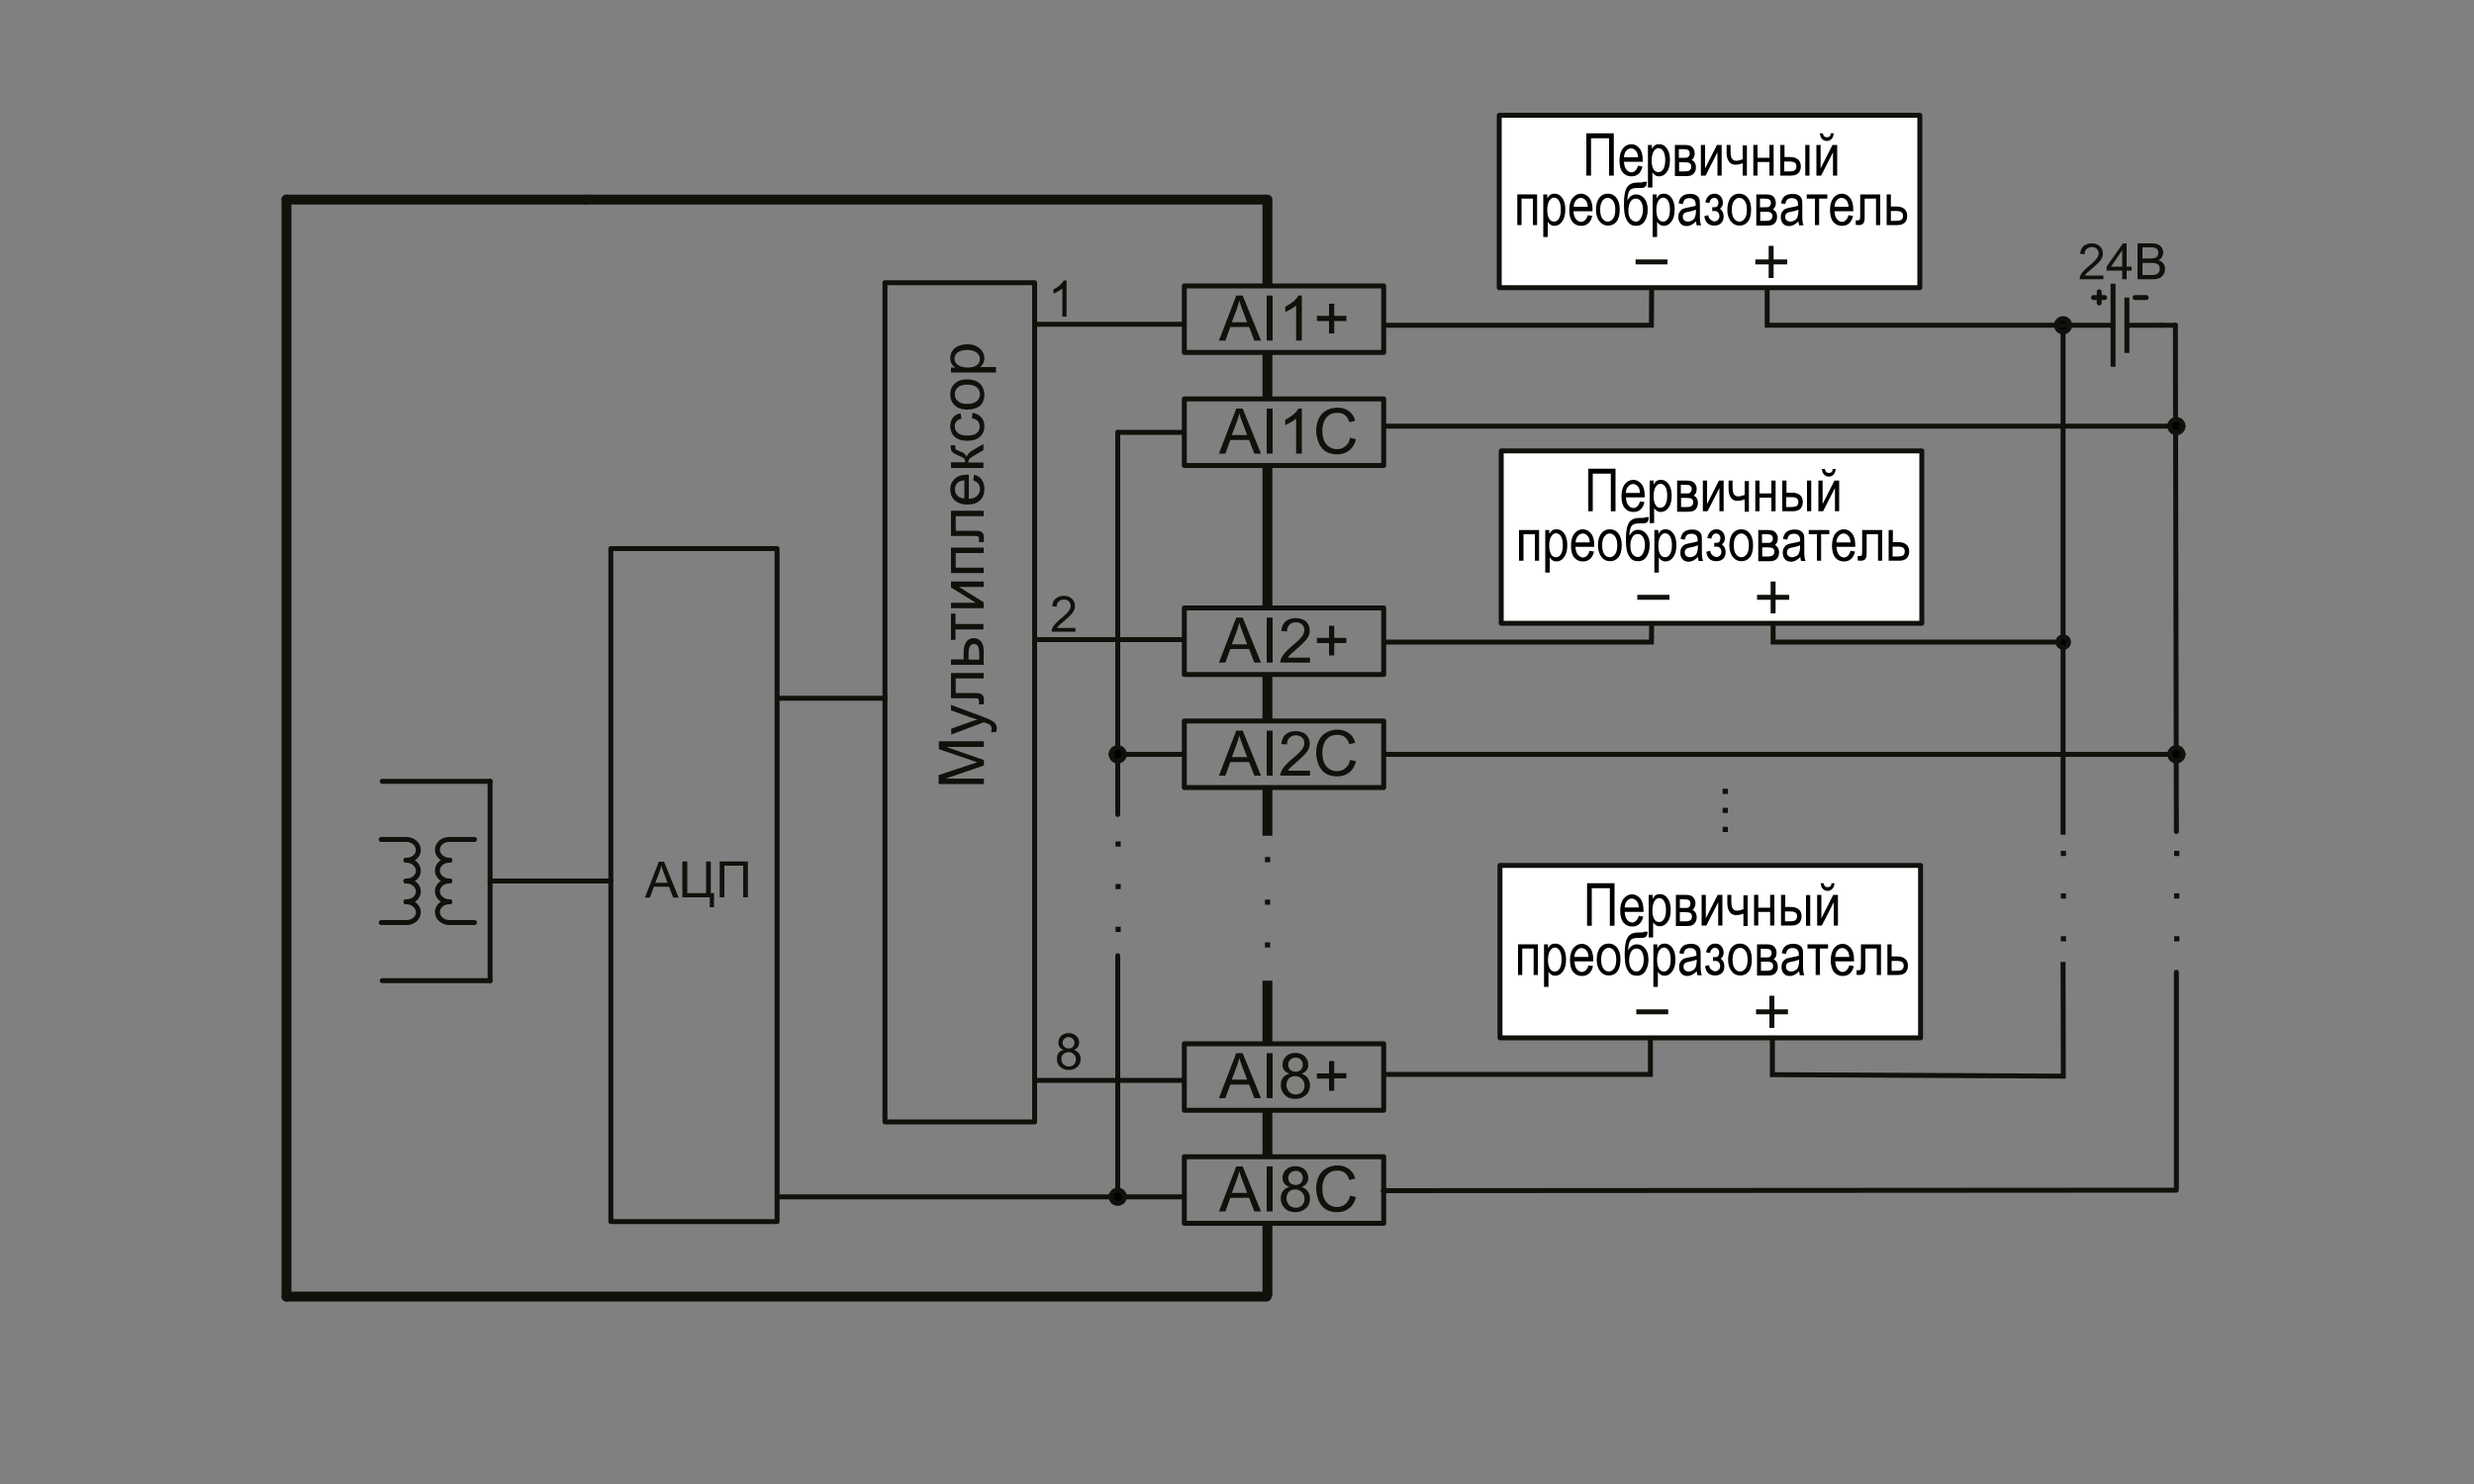 <?xml version="1.0" encoding="utf-8"?>
<!-- Generator: Adobe Illustrator 21.0.0, SVG Export Plug-In . SVG Version: 6.00 Build 0)  -->
<svg version="1.1" id="Слой_1" xmlns="http://www.w3.org/2000/svg" xmlns:xlink="http://www.w3.org/1999/xlink" x="0px" y="0px"
	 width="1000px" height="600px" viewBox="0 0 1000 600" enable-background="new 0 0 1000 600" xml:space="preserve">
<rect x="0" y="0" width="1000" height="600" fill="#808080" stroke="none"/>
<g id="LINE_227_">
	<line fill="none" stroke="#12100B" stroke-width="4" x1="512.3" y1="80.7" x2="512.3" y2="115.6"/>
</g>
<g id="LINE_228_">
	<line fill="none" stroke="#12100B" stroke-width="4" x1="512.3" y1="142.5" x2="512.3" y2="161.3"/>
</g>
<g id="LINE_229_">
	<line fill="none" stroke="#12100B" stroke-width="4" x1="512.3" y1="188.9" x2="512.3" y2="245.8"/>
</g>
<g id="LINE_230_">
	<line fill="none" stroke="#12100B" stroke-width="4" x1="512.3" y1="493.9" x2="512.3" y2="524.2"/>
</g>
<g id="LINE_232_">
	
		<line fill="none" stroke="#12100B" stroke-width="4" stroke-linecap="round" stroke-linejoin="round" x1="512.3" y1="80.7" x2="236.8" y2="80.7"/>
</g>
<g>
	<path fill="#12100B" d="M696.3,318.9h2.1v2.1h-2.1V318.9z"/>
	<path fill="#12100B" d="M696.3,326.6h2.1v2.1h-2.1V326.6z"/>
	<path fill="#12100B" d="M696.3,334.3h2.1v2.1h-2.1V334.3z"/>
</g>
<g id="LWPOLYLINE_33_">
	<polyline fill="none" stroke="#12100B" stroke-width="2" stroke-linecap="round" stroke-linejoin="round" points="478.7,188.2 
		559.3,188.2 559.3,161.3 478.7,161.3 478.7,188.2 	"/>
</g>
<g id="MTEXT_29_">
	<g>
		<path fill="#12100B" d="M492.7,183.4l7-18.2h2.6l7.4,18.2h-2.7l-2.1-5.5h-7.6l-2,5.5H492.7z M497.9,175.9h6.2l-1.9-5
			c-0.6-1.5-1-2.8-1.3-3.8c-0.2,1.2-0.6,2.3-1,3.5L497.9,175.9z"/>
		<path fill="#12100B" d="M512,183.4v-18.2h2.4v18.2H512z"/>
		<path fill="#12100B" d="M526.1,183.4h-2.2v-14.2c-0.5,0.5-1.2,1-2.1,1.5c-0.9,0.5-1.7,0.9-2.3,1.2v-2.2c1.2-0.6,2.3-1.3,3.3-2.1
			c0.9-0.8,1.6-1.6,2-2.4h1.4V183.4z"/>
		<path fill="#12100B" d="M545.7,177l2.4,0.6c-0.5,2-1.4,3.5-2.7,4.5c-1.3,1-2.9,1.6-4.8,1.6c-2,0-3.5-0.4-4.8-1.2
			c-1.2-0.8-2.2-2-2.8-3.5c-0.6-1.5-1-3.1-1-4.9c0-1.9,0.4-3.5,1.1-5c0.7-1.4,1.8-2.5,3.1-3.2c1.3-0.7,2.8-1.1,4.4-1.1
			c1.8,0,3.3,0.5,4.6,1.4s2.1,2.2,2.6,3.9l-2.4,0.6c-0.4-1.3-1-2.3-1.8-2.9c-0.8-0.6-1.8-0.9-3-0.9c-1.4,0-2.6,0.3-3.5,1
			c-0.9,0.7-1.6,1.6-2,2.7c-0.4,1.1-0.6,2.3-0.6,3.5c0,1.5,0.2,2.9,0.7,4c0.5,1.2,1.2,2,2.1,2.6c1,0.6,2,0.9,3.1,0.9
			c1.3,0,2.5-0.4,3.4-1.2C544.8,179.7,545.4,178.6,545.7,177z"/>
	</g>
</g>
<g id="LWPOLYLINE_34_">
	<polyline fill="none" stroke="#12100B" stroke-width="2" stroke-linecap="round" stroke-linejoin="round" points="478.7,142.5 
		559.3,142.5 559.3,115.6 478.7,115.6 478.7,142.5 	"/>
</g>
<g id="MTEXT_30_">
	<g>
		<path fill="#12100B" d="M492.7,137.7l7-18.2h2.6l7.4,18.2h-2.7l-2.1-5.5h-7.6l-2,5.5H492.7z M497.9,130.3h6.2l-1.9-5
			c-0.6-1.5-1-2.8-1.3-3.8c-0.2,1.2-0.6,2.3-1,3.5L497.9,130.3z"/>
		<path fill="#12100B" d="M512,137.7v-18.2h2.4v18.2H512z"/>
		<path fill="#12100B" d="M526.1,137.7h-2.2v-14.2c-0.5,0.5-1.2,1-2.1,1.5c-0.9,0.5-1.7,0.9-2.3,1.2v-2.2c1.2-0.6,2.3-1.3,3.3-2.1
			c0.9-0.8,1.6-1.6,2-2.4h1.4V137.7z"/>
		<path fill="#12100B" d="M537.2,134.8v-5h-4.9v-2.1h4.9v-4.9h2.1v4.9h4.9v2.1h-4.9v5H537.2z"/>
	</g>
</g>
<g id="MTEXT_31_">
	<g>
		<path fill="#12100B" d="M511.3,348.6v-2.1h2.1v2.1H511.3z"/>
	</g>
	<g>
		<path fill="#12100B" d="M511.3,365.8v-2.1h2.1v2.1H511.3z"/>
	</g>
	<g>
		<path fill="#12100B" d="M511.3,383.1V381h2.1v2.1H511.3z"/>
	</g>
</g>
<g id="LINE_233_">
	<line fill="none" stroke="#12100B" stroke-width="4" x1="512.3" y1="396.5" x2="512.3" y2="421.4"/>
</g>
<g id="LWPOLYLINE_37_">
	<polyline fill="none" stroke="#12100B" stroke-width="2" stroke-linecap="round" stroke-linejoin="round" points="246.9,493.9 
		314.1,493.9 314.1,221.8 246.9,221.8 246.9,493.9 	"/>
</g>
<g id="MTEXT_34_">
	<g>
		<path fill="#12100B" d="M260.7,362.9l5.6-14.5h2.1l5.9,14.5h-2.2l-1.7-4.4h-6.1l-1.6,4.4H260.7z M264.9,356.9h4.9l-1.5-4
			c-0.5-1.2-0.8-2.2-1-3c-0.2,0.9-0.4,1.9-0.8,2.8L264.9,356.9z"/>
		<path fill="#12100B" d="M275.9,348.3h1.9v12.8h7.6v-12.8h1.9v12.8h1.3v5.7h-1.7v-4h-11.1V348.3z"/>
		<path fill="#12100B" d="M290.9,348.3h11.4v14.5h-1.9v-12.8h-7.6v12.8h-1.9V348.3z"/>
	</g>
</g>
<g id="LINE_237_">
	
		<line fill="none" stroke="#12100B" stroke-width="4" stroke-linecap="round" stroke-linejoin="round" x1="236.8" y1="80.7" x2="115.8" y2="80.7"/>
</g>
<g id="LINE_238_">
	
		<line fill="none" stroke="#12100B" stroke-width="4" stroke-linecap="round" stroke-linejoin="round" x1="115.8" y1="80.7" x2="115.8" y2="524.2"/>
</g>
<g id="LINE_239_">
	
		<line fill="none" stroke="#12100B" stroke-width="4" stroke-linecap="round" stroke-linejoin="round" x1="512" y1="524.2" x2="115.8" y2="524.2"/>
</g>
<g id="LWPOLYLINE_38_">
	<polyline fill="none" stroke="#12100B" stroke-width="2" stroke-linecap="round" stroke-linejoin="round" points="478.7,318.4 
		559.3,318.4 559.3,291.5 478.7,291.5 478.7,318.4 	"/>
</g>
<g id="MTEXT_35_">
	<g>
		<path fill="#12100B" d="M492.7,313.6l7-18.2h2.6l7.4,18.2h-2.7l-2.1-5.5h-7.6l-2,5.5H492.7z M497.9,306.1h6.2l-1.9-5
			c-0.6-1.5-1-2.8-1.3-3.8c-0.2,1.2-0.6,2.3-1,3.5L497.9,306.1z"/>
		<path fill="#12100B" d="M512,313.6v-18.2h2.4v18.2H512z"/>
		<path fill="#12100B" d="M529.5,311.5v2.1h-12c0-0.5,0.1-1.1,0.3-1.5c0.3-0.8,0.8-1.6,1.5-2.4c0.7-0.8,1.6-1.7,2.9-2.8
			c2-1.6,3.3-2.9,4-3.8c0.7-0.9,1-1.8,1-2.7c0-0.9-0.3-1.6-0.9-2.2s-1.5-0.9-2.5-0.9c-1.1,0-1.9,0.3-2.6,1s-1,1.5-1,2.7l-2.3-0.2
			c0.2-1.7,0.7-3,1.8-3.9c1-0.9,2.4-1.3,4.1-1.3c1.7,0,3.1,0.5,4.1,1.4c1,1,1.5,2.2,1.5,3.6c0,0.7-0.1,1.4-0.4,2.1
			c-0.3,0.7-0.8,1.4-1.5,2.2c-0.7,0.8-1.8,1.8-3.4,3.2c-1.3,1.1-2.2,1.9-2.6,2.3c-0.4,0.4-0.7,0.8-0.9,1.2H529.5z"/>
		<path fill="#12100B" d="M545.7,307.2l2.4,0.6c-0.5,2-1.4,3.5-2.7,4.5c-1.3,1-2.9,1.6-4.8,1.6c-2,0-3.5-0.4-4.8-1.2
			c-1.2-0.8-2.2-2-2.8-3.5c-0.6-1.5-1-3.1-1-4.9c0-1.9,0.4-3.5,1.1-5c0.7-1.4,1.8-2.5,3.1-3.2c1.3-0.7,2.8-1.1,4.4-1.1
			c1.8,0,3.3,0.5,4.6,1.4s2.1,2.2,2.6,3.9l-2.4,0.6c-0.4-1.3-1-2.3-1.8-2.9c-0.8-0.6-1.8-0.9-3-0.9c-1.4,0-2.6,0.3-3.5,1
			c-0.9,0.7-1.6,1.6-2,2.7c-0.4,1.1-0.6,2.3-0.6,3.5c0,1.5,0.2,2.9,0.7,4c0.5,1.2,1.2,2,2.1,2.6c1,0.6,2,0.9,3.1,0.9
			c1.3,0,2.5-0.4,3.4-1.2S545.4,308.8,545.7,307.2z"/>
	</g>
</g>
<g id="LWPOLYLINE_39_">
	<polyline fill="none" stroke="#12100B" stroke-width="2" stroke-linecap="round" stroke-linejoin="round" points="478.7,272.7 
		559.3,272.7 559.3,245.8 478.7,245.8 478.7,272.7 	"/>
</g>
<g id="MTEXT_36_">
	<g>
		<path fill="#12100B" d="M492.7,267.9l7-18.2h2.6l7.4,18.2h-2.7l-2.1-5.5h-7.6l-2,5.5H492.7z M497.9,260.5h6.2l-1.9-5
			c-0.6-1.5-1-2.8-1.3-3.8c-0.2,1.2-0.6,2.3-1,3.5L497.9,260.5z"/>
		<path fill="#12100B" d="M512,267.9v-18.2h2.4v18.2H512z"/>
		<path fill="#12100B" d="M529.5,265.8v2.1h-12c0-0.5,0.1-1.1,0.3-1.5c0.3-0.8,0.8-1.6,1.5-2.4c0.7-0.8,1.6-1.7,2.9-2.8
			c2-1.6,3.3-2.9,4-3.8c0.7-0.9,1-1.8,1-2.7c0-0.9-0.3-1.6-0.9-2.2c-0.6-0.6-1.5-0.9-2.5-0.9c-1.1,0-1.9,0.3-2.6,1
			c-0.6,0.6-1,1.5-1,2.7l-2.3-0.2c0.2-1.7,0.7-3,1.8-3.9c1-0.9,2.4-1.3,4.1-1.3c1.7,0,3.1,0.5,4.1,1.4c1,1,1.5,2.2,1.5,3.6
			c0,0.7-0.1,1.4-0.4,2.1c-0.3,0.7-0.8,1.4-1.5,2.2c-0.7,0.8-1.8,1.8-3.4,3.2c-1.3,1.1-2.2,1.9-2.6,2.3c-0.4,0.4-0.7,0.8-0.9,1.2
			H529.5z"/>
		<path fill="#12100B" d="M537.2,265v-5h-4.9v-2.1h4.9V253h2.1v4.9h4.9v2.1h-4.9v5H537.2z"/>
	</g>
</g>
<g id="LINE_241_">
	<line fill="none" stroke="#12100B" stroke-width="4" x1="512.3" y1="448.9" x2="512.3" y2="467.7"/>
</g>
<g id="LWPOLYLINE_40_">
	<polyline fill="none" stroke="#12100B" stroke-width="2" stroke-linecap="round" stroke-linejoin="round" points="478.7,494.6 
		559.3,494.6 559.3,467.7 478.7,467.7 478.7,494.6 	"/>
</g>
<g id="MTEXT_37_">
	<g>
		<path fill="#12100B" d="M492.7,489.8l7-18.2h2.6l7.4,18.2h-2.7l-2.1-5.5h-7.6l-2,5.5H492.7z M497.9,482.3h6.2l-1.9-5
			c-0.6-1.5-1-2.8-1.3-3.8c-0.2,1.2-0.6,2.3-1,3.5L497.9,482.3z"/>
		<path fill="#12100B" d="M512,489.8v-18.2h2.4v18.2H512z"/>
		<path fill="#12100B" d="M521.2,479.9c-0.9-0.3-1.6-0.8-2.1-1.4s-0.7-1.4-0.7-2.3c0-1.3,0.5-2.4,1.4-3.3s2.2-1.4,3.8-1.4
			c1.6,0,2.9,0.5,3.8,1.4s1.4,2,1.4,3.4c0,0.8-0.2,1.6-0.7,2.2c-0.4,0.6-1.1,1.1-2,1.4c1.1,0.4,2,1,2.5,1.8c0.6,0.8,0.9,1.8,0.9,2.9
			c0,1.6-0.5,2.9-1.6,3.9s-2.5,1.6-4.3,1.6c-1.8,0-3.2-0.5-4.3-1.6s-1.6-2.4-1.6-4c0-1.2,0.3-2.2,0.9-3S520.1,480.2,521.2,479.9z
			 M520,484.6c0,0.6,0.2,1.3,0.5,1.8c0.3,0.6,0.7,1.1,1.3,1.4c0.6,0.3,1.2,0.5,1.9,0.5c1.1,0,1.9-0.3,2.6-1s1-1.6,1-2.6
			c0-1.1-0.4-2-1.1-2.7c-0.7-0.7-1.6-1.1-2.7-1.1c-1,0-1.9,0.3-2.6,1C520.3,482.7,520,483.5,520,484.6z M520.7,476.2
			c0,0.9,0.3,1.6,0.8,2.1c0.6,0.5,1.3,0.8,2.2,0.8c0.9,0,1.6-0.3,2.1-0.8s0.8-1.2,0.8-2c0-0.8-0.3-1.5-0.8-2.1
			c-0.6-0.6-1.3-0.8-2.1-0.8c-0.9,0-1.6,0.3-2.1,0.8C521,474.8,520.7,475.4,520.7,476.2z"/>
		<path fill="#12100B" d="M545.7,483.4l2.4,0.6c-0.5,2-1.4,3.5-2.7,4.5c-1.3,1-2.9,1.6-4.8,1.6c-2,0-3.5-0.4-4.8-1.2
			c-1.2-0.8-2.2-2-2.8-3.5c-0.6-1.5-1-3.1-1-4.9c0-1.9,0.4-3.5,1.1-5c0.7-1.4,1.8-2.5,3.1-3.2c1.3-0.7,2.8-1.1,4.4-1.1
			c1.8,0,3.3,0.5,4.6,1.4s2.1,2.2,2.6,3.9l-2.4,0.6c-0.4-1.3-1-2.3-1.8-2.9c-0.8-0.6-1.8-0.9-3-0.9c-1.4,0-2.6,0.3-3.5,1
			c-0.9,0.7-1.6,1.6-2,2.7c-0.4,1.1-0.6,2.3-0.6,3.5c0,1.5,0.2,2.9,0.7,4c0.5,1.2,1.2,2,2.1,2.6c1,0.6,2,0.9,3.1,0.9
			c1.3,0,2.5-0.4,3.4-1.2S545.4,485,545.7,483.4z"/>
	</g>
</g>
<g id="LWPOLYLINE_41_">
	<polyline fill="none" stroke="#12100B" stroke-width="2" stroke-linecap="round" stroke-linejoin="round" points="478.7,448.9 
		559.3,448.9 559.3,422 478.7,422 478.7,448.9 	"/>
</g>
<g id="MTEXT_38_">
	<g>
		<path fill="#12100B" d="M492.7,444l7-18.2h2.6l7.4,18.2h-2.7l-2.1-5.5h-7.6l-2,5.5H492.7z M497.9,436.5h6.2l-1.9-5
			c-0.6-1.5-1-2.8-1.3-3.8c-0.2,1.2-0.6,2.3-1,3.5L497.9,436.5z"/>
		<path fill="#12100B" d="M512,444v-18.2h2.4V444H512z"/>
		<path fill="#12100B" d="M521.2,434.1c-0.9-0.3-1.6-0.8-2.1-1.4s-0.7-1.4-0.7-2.3c0-1.3,0.5-2.4,1.4-3.3s2.2-1.4,3.8-1.4
			c1.6,0,2.9,0.5,3.8,1.4s1.4,2,1.4,3.4c0,0.8-0.2,1.6-0.7,2.2c-0.4,0.6-1.1,1.1-2,1.4c1.1,0.4,2,1,2.5,1.8c0.6,0.8,0.9,1.8,0.9,2.9
			c0,1.6-0.5,2.9-1.6,3.9s-2.5,1.6-4.3,1.6c-1.8,0-3.2-0.5-4.3-1.6s-1.6-2.4-1.6-4c0-1.2,0.3-2.2,0.9-3S520.1,434.4,521.2,434.1z
			 M520,438.8c0,0.6,0.2,1.3,0.5,1.8c0.3,0.6,0.7,1.1,1.3,1.4c0.6,0.3,1.2,0.5,1.9,0.5c1.1,0,1.9-0.3,2.6-1s1-1.6,1-2.6
			c0-1.1-0.4-2-1.1-2.7c-0.7-0.7-1.6-1.1-2.7-1.1c-1,0-1.9,0.3-2.6,1C520.3,436.8,520,437.7,520,438.8z M520.7,430.4
			c0,0.9,0.3,1.6,0.8,2.1c0.6,0.5,1.3,0.8,2.2,0.8c0.9,0,1.6-0.3,2.1-0.8s0.8-1.2,0.8-2c0-0.8-0.3-1.5-0.8-2.1
			c-0.6-0.6-1.3-0.8-2.1-0.8c-0.9,0-1.6,0.3-2.1,0.8C521,428.9,520.7,429.6,520.7,430.4z"/>
		<path fill="#12100B" d="M537.2,441.1v-5h-4.9V434h4.9V429h2.1v4.9h4.9v2.1h-4.9v5H537.2z"/>
	</g>
</g>
<g id="LINE_242_">
	<line fill="none" stroke="#12100B" stroke-width="4" x1="512.3" y1="319.1" x2="512.3" y2="337.9"/>
</g>
<g id="LINE_17_">
	<line fill="none" stroke="#12100B" stroke-width="4" x1="512.3" y1="272.9" x2="512.3" y2="291.7"/>
</g>
<g id="LWPOLYLINE_44_">
	<polyline fill="none" stroke="#12100B" stroke-width="2" stroke-linecap="round" stroke-linejoin="round" points="357.7,453.6 
		418.2,453.6 418.2,114.3 357.7,114.3 357.7,453.6 	"/>
</g>
<g id="LINE_257_">
	
		<line fill="none" stroke="#12100B" stroke-width="2" stroke-linecap="round" stroke-linejoin="round" x1="478.7" y1="174.8" x2="451.8" y2="174.8"/>
</g>
<g id="LINE_258_">
	
		<line fill="none" stroke="#12100B" stroke-width="2" stroke-linecap="round" stroke-linejoin="round" x1="451.8" y1="174.8" x2="451.8" y2="329.3"/>
</g>
<g id="LINE_259_">
	
		<line fill="none" stroke="#12100B" stroke-width="2" stroke-linecap="round" stroke-linejoin="round" x1="478.7" y1="305" x2="451.8" y2="305"/>
</g>
<g id="MTEXT_40_">
	<g>
		<path fill="#12100B" d="M450.9,342.3v-2.1h2.1v2.1H450.9z"/>
	</g>
	<g>
		<path fill="#12100B" d="M450.9,359.5v-2.1h2.1v2.1H450.9z"/>
	</g>
	<g>
		<path fill="#12100B" d="M450.9,376.8v-2.1h2.1v2.1H450.9z"/>
	</g>
</g>
<g id="LINE_260_">
	
		<line fill="none" stroke="#12100B" stroke-width="2" stroke-linecap="round" stroke-linejoin="round" x1="451.8" y1="386.4" x2="451.8" y2="483.9"/>
</g>
<g id="LINE_261_">
	
		<line fill="none" stroke="#12100B" stroke-width="2" stroke-linecap="round" stroke-linejoin="round" x1="451.8" y1="483.9" x2="478.7" y2="483.9"/>
</g>
<g id="LINE_262_">
	
		<line fill="none" stroke="#12100B" stroke-width="2" stroke-linecap="round" stroke-linejoin="round" x1="451.8" y1="483.9" x2="314.1" y2="483.9"/>
</g>
<g id="LINE_263_">
	
		<line fill="none" stroke="#12100B" stroke-width="2" stroke-linecap="round" stroke-linejoin="round" x1="478.7" y1="131.1" x2="418.2" y2="131.1"/>
</g>
<g id="LINE_264_">
	
		<line fill="none" stroke="#12100B" stroke-width="2" stroke-linecap="round" stroke-linejoin="round" x1="478.7" y1="258.6" x2="418.2" y2="258.6"/>
</g>
<g id="LWPOLYLINE_45_">
	<polyline stroke="#12100B" stroke-width="2" stroke-linecap="round" stroke-linejoin="round" points="449.1,305 449.2,304.4 
		449.3,303.9 449.6,303.5 449.9,303.1 450.3,302.7 450.8,302.5 451.3,302.3 451.8,302.3 452.3,302.3 452.8,302.5 453.3,302.7 
		453.7,303.1 454,303.5 454.3,303.9 454.4,304.4 454.5,305 	"/>
	<polyline stroke="#12100B" stroke-width="2" stroke-linecap="round" stroke-linejoin="round" points="454.5,305 454.4,305.5 
		454.3,306 454,306.5 453.7,306.9 453.3,307.2 452.8,307.5 452.3,307.6 451.8,307.7 451.3,307.6 450.8,307.5 450.3,307.2 
		449.9,306.9 449.6,306.5 449.3,306 449.2,305.5 449.1,305 	"/>
</g>
<g id="LWPOLYLINE_46_">
	<polyline stroke="#12100B" stroke-width="2" stroke-linecap="round" stroke-linejoin="round" points="449.1,483.9 449.2,483.3 
		449.3,482.8 449.6,482.4 449.9,482 450.3,481.6 450.8,481.4 451.3,481.2 451.8,481.2 452.3,481.2 452.8,481.4 453.3,481.6 
		453.7,482 454,482.4 454.3,482.8 454.4,483.3 454.5,483.9 	"/>
	<polyline stroke="#12100B" stroke-width="2" stroke-linecap="round" stroke-linejoin="round" points="454.5,483.9 454.4,484.4 
		454.3,484.9 454,485.4 453.7,485.8 453.3,486.1 452.8,486.3 452.3,486.5 451.8,486.5 451.3,486.5 450.8,486.3 450.3,486.1 
		449.9,485.8 449.6,485.4 449.3,484.9 449.2,484.4 449.1,483.9 	"/>
</g>
<g id="HATCH_20_">
	<path fill-rule="evenodd" clip-rule="evenodd" fill="#12100B" d="M449.1,483.9h5.4H449.1z"/>
</g>
<g id="LINE_265_">
	
		<line fill="none" stroke="#12100B" stroke-width="2" stroke-linecap="round" stroke-linejoin="round" x1="478.7" y1="436.8" x2="418.2" y2="436.8"/>
</g>
<g id="MTEXT_41_">
	<g>
		<path fill="#12100B" d="M431.2,128h-1.8v-11.4c-0.4,0.4-1,0.8-1.7,1.2c-0.7,0.4-1.3,0.7-1.9,0.9V117c1-0.5,1.9-1,2.6-1.7
			c0.7-0.7,1.3-1.3,1.6-1.9h1.1V128z"/>
	</g>
</g>
<g id="MTEXT_42_">
	<g>
		<path fill="#12100B" d="M434.7,253.7v1.7h-9.6c0-0.4,0.1-0.8,0.2-1.2c0.2-0.7,0.6-1.3,1.2-1.9c0.5-0.6,1.3-1.4,2.3-2.2
			c1.6-1.3,2.6-2.3,3.2-3.1c0.6-0.8,0.8-1.5,0.8-2.1c0-0.7-0.3-1.3-0.8-1.8c-0.5-0.5-1.2-0.7-2-0.7c-0.9,0-1.5,0.3-2.1,0.8
			c-0.5,0.5-0.8,1.2-0.8,2.1l-1.8-0.2c0.1-1.4,0.6-2.4,1.4-3.1c0.8-0.7,1.9-1.1,3.3-1.1c1.4,0,2.5,0.4,3.3,1.2
			c0.8,0.8,1.2,1.7,1.2,2.9c0,0.6-0.1,1.2-0.4,1.7c-0.2,0.6-0.6,1.2-1.2,1.8c-0.6,0.6-1.5,1.5-2.8,2.6c-1.1,0.9-1.8,1.5-2.1,1.8
			c-0.3,0.3-0.6,0.6-0.8,1H434.7z"/>
	</g>
</g>
<g id="MTEXT_43_">
	<g>
		<path fill="#12100B" d="M429.9,424.5c-0.7-0.3-1.3-0.7-1.6-1.2c-0.4-0.5-0.5-1.1-0.5-1.8c0-1.1,0.4-1.9,1.1-2.7
			c0.8-0.7,1.8-1.1,3-1.1c1.3,0,2.3,0.4,3.1,1.1c0.8,0.7,1.2,1.6,1.2,2.7c0,0.7-0.2,1.3-0.5,1.8c-0.4,0.5-0.9,0.9-1.6,1.2
			c0.9,0.3,1.6,0.8,2,1.4c0.5,0.6,0.7,1.4,0.7,2.3c0,1.2-0.4,2.3-1.3,3.1c-0.9,0.8-2,1.3-3.5,1.3s-2.6-0.4-3.5-1.3
			c-0.9-0.8-1.3-1.9-1.3-3.2c0-0.9,0.2-1.7,0.7-2.4S429,424.8,429.9,424.5z M429,428.2c0,0.5,0.1,1,0.4,1.5c0.2,0.5,0.6,0.8,1.1,1.1
			c0.5,0.3,1,0.4,1.5,0.4c0.9,0,1.6-0.3,2.1-0.8s0.8-1.2,0.8-2.1c0-0.9-0.3-1.6-0.9-2.1c-0.6-0.6-1.3-0.8-2.1-0.8
			c-0.8,0-1.5,0.3-2.1,0.8C429.2,426.7,429,427.4,429,428.2z M429.5,421.5c0,0.7,0.2,1.2,0.7,1.7c0.4,0.4,1,0.7,1.7,0.7
			c0.7,0,1.3-0.2,1.7-0.6c0.4-0.4,0.7-1,0.7-1.6c0-0.7-0.2-1.2-0.7-1.7s-1-0.7-1.7-0.7c-0.7,0-1.2,0.2-1.7,0.7
			C429.8,420.4,429.5,420.9,429.5,421.5z"/>
	</g>
</g>
<g id="MTEXT_44_">
	<g>
		<path fill="#12100B" d="M397.6,317h-18.2v-3.6l12.9-4.3c1.2-0.4,2.1-0.7,2.7-0.9c-0.7-0.2-1.6-0.5-2.9-1l-12.6-4.3v-3.2h18.2v2.3
			h-15.2l15.2,5.3v2.2l-15.5,5.3h15.5V317z"/>
		<path fill="#12100B" d="M402.7,295.9l-2.1,0.2c0.1-0.5,0.2-0.9,0.2-1.3c0-0.5-0.1-0.9-0.2-1.2c-0.2-0.3-0.4-0.5-0.7-0.7
			c-0.2-0.1-0.8-0.4-1.7-0.7c-0.1,0-0.3-0.1-0.5-0.2l-13.2,5v-2.4l7.6-2.7c1-0.4,2-0.7,3-1c-1-0.3-2-0.6-3-0.9l-7.7-2.8V285l13.4,5
			c1.4,0.5,2.4,1,3,1.3c0.7,0.4,1.3,0.9,1.6,1.4c0.3,0.5,0.5,1.1,0.5,1.8C402.9,294.8,402.9,295.3,402.7,295.9z"/>
		<path fill="#12100B" d="M384.4,282.5v-10.4h13.2v2.2h-11.3v5.9h6.6c1.5,0,2.5,0,3,0.1c0.5,0.1,0.9,0.4,1.3,0.8
			c0.4,0.4,0.5,1.1,0.5,1.9c0,0.5,0,1.1-0.1,1.8h-1.9v-1c0-0.5,0-0.8-0.1-1c-0.1-0.2-0.2-0.3-0.5-0.4s-0.9-0.1-2-0.1H384.4z"/>
		<path fill="#12100B" d="M384.4,268.8v-2.2h5.1v-2.8c0-1.8,0.4-3.3,1.1-4.3c0.7-1,1.7-1.5,3-1.5c1.1,0,2,0.4,2.8,1.2s1.2,2.2,1.2,4
			v5.6H384.4z M395.8,266.6v-2.3c0-1.4-0.2-2.4-0.5-3c-0.3-0.6-0.9-0.9-1.6-0.9c-0.6,0-1.1,0.2-1.5,0.7c-0.4,0.4-0.7,1.4-0.7,3v2.6
			H395.8z"/>
		<path fill="#12100B" d="M384.4,258.8v-10.7h1.8v4.2h11.3v2.2h-11.3v4.2H384.4z"/>
		<path fill="#12100B" d="M384.4,245.9v-2.2h10l-10-6.2v-2.4h13.2v2.2h-10l10,6.2v2.4H384.4z"/>
		<path fill="#12100B" d="M384.4,231.8v-10.4h13.2v2.2h-11.3v5.9h11.3v2.2H384.4z"/>
		<path fill="#12100B" d="M384.4,216.9v-10.4h13.2v2.2h-11.3v5.9h6.6c1.5,0,2.5,0,3,0.1c0.5,0.1,0.9,0.4,1.3,0.8
			c0.4,0.4,0.5,1.1,0.5,1.9c0,0.5,0,1.1-0.1,1.8h-1.9v-1c0-0.5,0-0.8-0.1-1c-0.1-0.2-0.2-0.3-0.5-0.4s-0.9-0.1-2-0.1H384.4z"/>
		<path fill="#12100B" d="M393.4,194.2l0.3-2.3c1.3,0.4,2.4,1,3.1,2c0.7,1,1.1,2.2,1.1,3.8c0,1.9-0.6,3.5-1.8,4.6
			c-1.2,1.1-2.8,1.7-5,1.7c-2.2,0-3.9-0.6-5.2-1.7c-1.2-1.1-1.8-2.6-1.8-4.4c0-1.8,0.6-3.2,1.8-4.3c1.2-1.1,2.9-1.7,5.1-1.7
			c0.1,0,0.3,0,0.6,0v9.8c1.4-0.1,2.6-0.5,3.3-1.2s1.2-1.7,1.2-2.8c0-0.8-0.2-1.5-0.6-2.1C395,195,394.3,194.6,393.4,194.2z
			 M389.8,201.5v-7.3c-1.1,0.1-1.9,0.4-2.5,0.8c-0.9,0.7-1.3,1.6-1.3,2.8c0,1,0.3,1.9,1,2.6S388.6,201.5,389.8,201.5z"/>
		<path fill="#12100B" d="M384.4,189.1v-2.2h5.7c0-0.7-0.1-1.2-0.4-1.5c-0.3-0.3-1.1-0.7-2.4-1.3c-1-0.4-1.7-0.8-2.1-1.1
			c-0.3-0.3-0.6-0.6-0.7-0.9c-0.1-0.4-0.2-0.9-0.2-1.7V180h1.8l0,0.6c0,0.6,0.1,1,0.3,1.1c0.2,0.2,0.7,0.4,1.6,0.8
			c0.9,0.3,1.5,0.6,1.8,0.9c0.3,0.3,0.6,0.7,0.9,1.3c0.3-1,1.1-1.9,2.7-2.8l4.1-2.4v2.5l-4.1,2.4c-0.8,0.5-1.4,0.9-1.6,1.3
			c-0.3,0.4-0.4,0.8-0.4,1.3h6.1v2.2H384.4z"/>
		<path fill="#12100B" d="M392.8,169.1l0.3-2.2c1.5,0.2,2.7,0.9,3.5,1.8c0.9,1,1.3,2.2,1.3,3.6c0,1.8-0.6,3.2-1.8,4.3
			c-1.2,1.1-2.9,1.6-5.1,1.6c-1.4,0-2.7-0.2-3.7-0.7c-1.1-0.5-1.9-1.2-2.4-2.1c-0.5-1-0.8-2-0.8-3.1c0-1.4,0.4-2.6,1.1-3.5
			c0.7-0.9,1.7-1.5,3.1-1.7l0.3,2.2c-0.9,0.2-1.5,0.6-2,1.1c-0.4,0.5-0.7,1.2-0.7,1.9c0,1.1,0.4,2,1.2,2.7c0.8,0.7,2.1,1.1,3.8,1.1
			c1.8,0,3.1-0.3,3.9-1c0.8-0.7,1.2-1.6,1.2-2.7c0-0.9-0.3-1.6-0.8-2.2C394.7,169.7,393.9,169.3,392.8,169.1z"/>
		<path fill="#12100B" d="M391,165.6c-2.4,0-4.2-0.7-5.4-2c-1-1.1-1.5-2.5-1.5-4.1c0-1.8,0.6-3.3,1.8-4.4c1.2-1.1,2.8-1.7,4.9-1.7
			c1.7,0,3,0.3,4,0.8c1,0.5,1.7,1.2,2.3,2.2c0.5,1,0.8,2,0.8,3.2c0,1.8-0.6,3.3-1.8,4.5C394.9,165,393.2,165.6,391,165.6z
			 M391,163.3c1.7,0,2.9-0.4,3.8-1.1c0.8-0.7,1.3-1.7,1.3-2.8c0-1.1-0.4-2-1.3-2.8c-0.8-0.7-2.1-1.1-3.9-1.1c-1.6,0-2.9,0.4-3.7,1.1
			s-1.3,1.7-1.3,2.8c0,1.1,0.4,2,1.3,2.8S389.3,163.3,391,163.3z"/>
		<path fill="#12100B" d="M402.6,150.6h-18.2v-2h1.7c-0.7-0.5-1.2-1-1.5-1.6c-0.3-0.6-0.5-1.3-0.5-2.2c0-1.1,0.3-2.1,0.9-3
			s1.4-1.5,2.4-1.9s2.2-0.7,3.5-0.7c1.3,0,2.6,0.2,3.6,0.7s1.9,1.2,2.5,2.1c0.6,0.9,0.9,1.9,0.9,2.9c0,0.7-0.2,1.4-0.5,2
			c-0.3,0.6-0.7,1.1-1.2,1.5h6.4V150.6z M391.1,148.6c1.7,0,2.9-0.3,3.8-1c0.8-0.7,1.2-1.5,1.2-2.5c0-1-0.4-1.8-1.3-2.5
			c-0.8-0.7-2.1-1.1-3.9-1.1c-1.7,0-2.9,0.3-3.8,1c-0.8,0.7-1.3,1.5-1.3,2.5c0,1,0.4,1.8,1.3,2.5
			C388.1,148.2,389.4,148.6,391.1,148.6z"/>
	</g>
</g>
<g id="LINE_266_">
	
		<line fill="none" stroke="#12100B" stroke-width="2" stroke-linecap="round" stroke-linejoin="round" x1="357.7" y1="282.3" x2="314.1" y2="282.3"/>
</g>
<g id="LINE_267_">
	
		<line fill="none" stroke="#12100B" stroke-width="2" stroke-linecap="round" stroke-linejoin="round" x1="198.1" y1="356.2" x2="246.9" y2="356.2"/>
</g>
<g id="LINE_268_">
	
		<line fill="none" stroke="#12100B" stroke-width="2" stroke-linecap="round" stroke-linejoin="round" x1="154.5" y1="315.9" x2="198.1" y2="315.9"/>
</g>
<g id="LINE_269_">
	
		<line fill="none" stroke="#12100B" stroke-width="2" stroke-linecap="round" stroke-linejoin="round" x1="198.1" y1="315.9" x2="198.1" y2="396.5"/>
</g>
<g id="LINE_270_">
	
		<line fill="none" stroke="#12100B" stroke-width="2" stroke-linecap="round" stroke-linejoin="round" x1="198.1" y1="396.5" x2="154.5" y2="396.5"/>
</g>
<g id="ELLIPSE">
	<path fill="none" stroke="#12100B" stroke-width="2" stroke-linecap="round" stroke-linejoin="round" d="M164.1,347.8
		c2.7,0.1,4.9-1.7,5-4c0.1-2.3-2-4.3-4.6-4.4c-0.1,0-0.3,0-0.4,0"/>
</g>
<g id="ELLIPSE_1_">
	<path fill="none" stroke="#12100B" stroke-width="2" stroke-linecap="round" stroke-linejoin="round" d="M164.1,356.2
		c2.7,0.1,4.9-1.7,5-4c0.1-2.3-2-4.3-4.6-4.4c-0.1,0-0.3,0-0.4,0"/>
</g>
<g id="ELLIPSE_2_">
	<path fill="none" stroke="#12100B" stroke-width="2" stroke-linecap="round" stroke-linejoin="round" d="M164.1,364.6
		c2.7,0.1,4.9-1.7,5-4c0.1-2.3-2-4.3-4.6-4.4c-0.1,0-0.3,0-0.4,0"/>
</g>
<g id="ELLIPSE_3_">
	<path fill="none" stroke="#12100B" stroke-width="2" stroke-linecap="round" stroke-linejoin="round" d="M164.1,373
		c2.7,0.1,4.9-1.7,5-4c0.1-2.3-2-4.3-4.6-4.4c-0.1,0-0.3,0-0.4,0"/>
</g>
<g id="LINE_271_">
	
		<line fill="none" stroke="#12100B" stroke-width="2" stroke-linecap="round" stroke-linejoin="round" x1="164.1" y1="339.4" x2="154.1" y2="339.4"/>
</g>
<g id="LINE_272_">
	
		<line fill="none" stroke="#12100B" stroke-width="2" stroke-linecap="round" stroke-linejoin="round" x1="164.1" y1="373" x2="154.1" y2="373"/>
</g>
<g id="ELLIPSE_4_">
	<path fill="none" stroke="#12100B" stroke-width="2" stroke-linecap="round" stroke-linejoin="round" d="M181.8,339.4
		c-2.7-0.1-4.9,1.7-5,4c-0.1,2.3,2,4.3,4.6,4.4c0.1,0,0.3,0,0.4,0"/>
</g>
<g id="ELLIPSE_5_">
	<path fill="none" stroke="#12100B" stroke-width="2" stroke-linecap="round" stroke-linejoin="round" d="M181.8,347.8
		c-2.7-0.1-4.9,1.7-5,4c-0.1,2.3,2,4.3,4.6,4.4c0.1,0,0.3,0,0.4,0"/>
</g>
<g id="ELLIPSE_6_">
	<path fill="none" stroke="#12100B" stroke-width="2" stroke-linecap="round" stroke-linejoin="round" d="M181.8,356.2
		c-2.7-0.1-4.9,1.7-5,4c-0.1,2.3,2,4.3,4.6,4.4c0.1,0,0.3,0,0.4,0"/>
</g>
<g id="ELLIPSE_7_">
	<path fill="none" stroke="#12100B" stroke-width="2" stroke-linecap="round" stroke-linejoin="round" d="M181.8,364.6
		c-2.7-0.1-4.9,1.7-5,4c-0.1,2.3,2,4.3,4.6,4.4c0.1,0,0.3,0,0.4,0"/>
</g>
<g id="LINE_273_">
	
		<line fill="none" stroke="#12100B" stroke-width="2" stroke-linecap="round" stroke-linejoin="round" x1="181.8" y1="339.4" x2="191.8" y2="339.4"/>
</g>
<g id="LINE_274_">
	
		<line fill="none" stroke="#12100B" stroke-width="2" stroke-linecap="round" stroke-linejoin="round" x1="181.8" y1="373" x2="191.8" y2="373"/>
</g>
<g id="LINE_9_">
	
		<line fill="none" stroke="#12100B" stroke-width="2" stroke-linecap="round" stroke-linejoin="round" x1="840.1" y1="131.5" x2="854.1" y2="131.5"/>
</g>
<g id="LINE_10_">
	
		<line fill="none" stroke="#12100B" stroke-width="2" stroke-linecap="round" stroke-linejoin="round" x1="859.7" y1="131.5" x2="873.7" y2="131.5"/>
</g>
<g id="LINE_11_">
	<line fill="none" stroke="#12100B" stroke-width="2" x1="854.1" y1="114.7" x2="854.1" y2="148.3"/>
</g>
<g id="LINE_12_">
	<line fill="none" stroke="#12100B" stroke-width="2" x1="859.7" y1="120.3" x2="859.7" y2="142.7"/>
</g>
<g id="LINE_13_">
	
		<line fill="none" stroke="#12100B" stroke-width="2" stroke-linecap="round" stroke-linejoin="round" x1="848.5" y1="118" x2="848.5" y2="122.5"/>
</g>
<g id="LINE_14_">
	
		<line fill="none" stroke="#12100B" stroke-width="2" stroke-linecap="round" stroke-linejoin="round" x1="846.2" y1="120.3" x2="850.7" y2="120.3"/>
</g>
<g id="LINE_15_">
	
		<line fill="none" stroke="#12100B" stroke-width="2" stroke-linecap="round" stroke-linejoin="round" x1="863" y1="120.3" x2="867.5" y2="120.3"/>
</g>
<g id="MTEXT_3_">
	<g>
		<path fill="#12100B" d="M850.2,111.2v1.7h-9.6c0-0.4,0.1-0.8,0.2-1.2c0.2-0.7,0.6-1.3,1.2-1.9c0.5-0.6,1.3-1.4,2.3-2.2
			c1.6-1.3,2.6-2.3,3.2-3.1c0.6-0.8,0.8-1.5,0.8-2.1c0-0.7-0.3-1.3-0.8-1.8c-0.5-0.5-1.2-0.7-2-0.7c-0.9,0-1.5,0.3-2.1,0.8
			c-0.5,0.5-0.8,1.2-0.8,2.1l-1.8-0.2c0.1-1.4,0.6-2.4,1.4-3.1c0.8-0.7,1.9-1.1,3.3-1.1c1.4,0,2.5,0.4,3.3,1.2
			c0.8,0.8,1.2,1.7,1.2,2.9c0,0.6-0.1,1.2-0.4,1.7c-0.2,0.6-0.6,1.2-1.2,1.8c-0.6,0.6-1.5,1.5-2.8,2.6c-1.1,0.9-1.8,1.5-2.1,1.8
			c-0.3,0.3-0.6,0.6-0.8,1H850.2z"/>
		<path fill="#12100B" d="M857.8,112.9v-3.5h-6.3v-1.6l6.6-9.4h1.5v9.4h2v1.6h-2v3.5H857.8z M857.8,107.8v-6.6l-4.5,6.6H857.8z"/>
		<path fill="#12100B" d="M864,112.9V98.4h5.5c1.1,0,2,0.1,2.7,0.4c0.7,0.3,1.2,0.7,1.6,1.4c0.4,0.6,0.6,1.3,0.6,1.9
			c0,0.6-0.2,1.2-0.5,1.8c-0.3,0.5-0.8,1-1.5,1.3c0.9,0.3,1.6,0.7,2,1.3c0.5,0.6,0.7,1.4,0.7,2.2c0,0.7-0.1,1.3-0.4,1.9
			c-0.3,0.6-0.6,1-1.1,1.4c-0.4,0.3-1,0.6-1.6,0.7c-0.6,0.2-1.4,0.2-2.3,0.2H864z M866,104.5h3.1c0.9,0,1.5-0.1,1.8-0.2
			c0.5-0.1,0.9-0.4,1.1-0.7c0.2-0.3,0.4-0.8,0.4-1.3c0-0.5-0.1-0.9-0.3-1.3c-0.2-0.4-0.6-0.6-1-0.8c-0.4-0.1-1.2-0.2-2.2-0.2H866
			V104.5z M866,111.2h3.6c0.6,0,1.1,0,1.3-0.1c0.4-0.1,0.8-0.2,1.1-0.4s0.5-0.5,0.7-0.8s0.3-0.8,0.3-1.2c0-0.5-0.1-1-0.4-1.4
			s-0.7-0.7-1.2-0.8c-0.5-0.2-1.2-0.2-2.1-0.2H866V111.2z"/>
	</g>
</g>
<g id="LWPOLYLINE_1_">
	<polyline stroke="#12100B" stroke-width="2" stroke-linecap="round" stroke-linejoin="round" points="831.2,131.5 831.3,131 
		831.4,130.5 831.7,130 832,129.6 832.4,129.3 832.9,129 833.4,128.9 833.9,128.8 834.4,128.9 834.9,129 835.4,129.3 835.8,129.6 
		836.1,130 836.4,130.5 836.5,131 836.6,131.5 	"/>
	<polyline stroke="#12100B" stroke-width="2" stroke-linecap="round" stroke-linejoin="round" points="836.6,131.5 836.5,132 
		836.4,132.5 836.1,133 835.8,133.4 835.4,133.7 834.9,134 834.4,134.1 833.9,134.2 833.4,134.1 832.9,134 832.4,133.7 832,133.4 
		831.7,133 831.4,132.5 831.3,132 831.2,131.5 	"/>
</g>
<g id="HATCH">
	<path fill-rule="evenodd" clip-rule="evenodd" fill="#12100B" d="M831.2,131.5h5.4H831.2z"/>
</g>
<g id="LINE_22_">
	<line fill="none" stroke="#12100B" stroke-width="2" x1="833.9" y1="134.2" x2="833.9" y2="337.5"/>
</g>
<g id="MTEXT_6_">
	<g>
		<path fill="#12100B" d="M833,346.1V344h2.1v2.1H833z"/>
	</g>
	<g>
		<path fill="#12100B" d="M833,363.3v-2.1h2.1v2.1H833z"/>
	</g>
	<g>
		<path fill="#12100B" d="M833,380.6v-2.1h2.1v2.1H833z"/>
	</g>
</g>
<g id="MTEXT_7_">
	<g>
		<path fill="#12100B" d="M878.8,346.1V344h2.1v2.1H878.8z"/>
	</g>
	<g>
		<path fill="#12100B" d="M878.8,363.3v-2.1h2.1v2.1H878.8z"/>
	</g>
	<g>
		<path fill="#12100B" d="M878.8,380.6v-2.1h2.1v2.1H878.8z"/>
	</g>
</g>
<g id="LINE_29_">
	<polyline fill="none" stroke="#12100B" stroke-width="2" points="840.1,131.5 714.3,131.5 714.3,116.4 	"/>
</g>
<g id="LINE_4_">
	<polyline fill="none" stroke="#12100B" stroke-width="2" points="559.3,131.5 667.5,131.5 667.6,116.4 	"/>
</g>
<g id="LINE_31_">
	<polyline fill="none" stroke="#12100B" stroke-width="2" points="559.3,259.6 667.5,259.6 667.6,252 	"/>
</g>
<g id="LINE_32_">
	<polyline fill="none" stroke="#12100B" stroke-width="2" points="834,259.6 716.7,259.6 716.7,252 	"/>
</g>
<g id="LINE_38_">
	<polyline fill="none" stroke="#12100B" stroke-width="2" points="833.9,388.9 834,435.1 716.4,434.5 716.4,419.6 	"/>
</g>
<g id="LINE_39_">
	
		<line fill="none" stroke="#12100B" stroke-width="2" stroke-linecap="round" stroke-linejoin="round" x1="873.7" y1="131.5" x2="879.3" y2="131.5"/>
</g>
<g id="LINE_41_">
	
		<line fill="none" stroke="#12100B" stroke-width="2" stroke-linecap="round" stroke-linejoin="round" x1="879.3" y1="131.5" x2="879.7" y2="336.2"/>
</g>
<g id="LINE_42_">
	<polyline fill="none" stroke="#12100B" stroke-width="2" stroke-linecap="round" stroke-linejoin="round" points="559.1,481.4 
		879.7,481.2 879.7,393.1 	"/>
</g>
<g id="LINE_43_">
	<line fill="none" stroke="#12100B" stroke-width="2" x1="559.3" y1="172.3" x2="879.7" y2="172.3"/>
</g>
<g id="LWPOLYLINE_7_">
	<polyline stroke="#12100B" stroke-width="2" stroke-linecap="round" stroke-linejoin="round" points="877,172.3 877.1,171.7 
		877.2,171.2 877.5,170.8 877.8,170.4 878.2,170 878.7,169.8 879.2,169.6 879.7,169.6 880.2,169.6 880.7,169.8 881.2,170 
		881.6,170.4 881.9,170.8 882.2,171.2 882.3,171.7 882.4,172.3 	"/>
	<polyline stroke="#12100B" stroke-width="2" stroke-linecap="round" stroke-linejoin="round" points="882.4,172.3 882.3,172.8 
		882.2,173.3 881.9,173.8 881.6,174.2 881.2,174.5 880.7,174.8 880.2,174.9 879.7,175 879.2,174.9 878.7,174.8 878.2,174.5 
		877.8,174.2 877.5,173.8 877.2,173.3 877.1,172.8 877,172.3 	"/>
</g>
<g id="HATCH_1_">
	<path fill-rule="evenodd" clip-rule="evenodd" fill="#12100B" d="M877,172.3h5.4H877z"/>
</g>
<g id="LINE_16_">
	<line fill="none" stroke="#12100B" stroke-width="2" x1="559.3" y1="305" x2="879.7" y2="305"/>
</g>
<g id="LWPOLYLINE_2_">
	<polyline stroke="#12100B" stroke-width="2" stroke-linecap="round" stroke-linejoin="round" points="877,305 877.1,304.5 
		877.2,304 877.5,303.5 877.8,303.1 878.2,302.7 878.7,302.5 879.2,302.3 879.7,302.3 880.2,302.3 880.7,302.5 881.2,302.7 
		881.6,303.1 881.9,303.5 882.2,304 882.3,304.5 882.4,305 	"/>
	<polyline stroke="#12100B" stroke-width="2" stroke-linecap="round" stroke-linejoin="round" points="882.4,305 882.3,305.5 
		882.2,306 881.9,306.5 881.6,306.9 881.2,307.2 880.7,307.5 880.2,307.6 879.7,307.7 879.2,307.6 878.7,307.5 878.2,307.2 
		877.8,306.9 877.5,306.5 877.2,306 877.1,305.5 877,305 	"/>
</g>
<g id="HATCH_2_">
	<path fill-rule="evenodd" clip-rule="evenodd" fill="#12100B" d="M877,305h5.4H877z"/>
</g>
<g>
	
		<rect x="606" y="46.6" fill="#FFFFFF" stroke="#12100B" stroke-width="2" stroke-linecap="round" stroke-linejoin="round" width="170" height="69.7"/>
	<g>
		<path d="M643.1,71h-1.9V53.9h11.1V71h-1.9V55.9h-7.3V71z"/>
		<path d="M662.1,67l1.8,0.3c-0.3,1.3-0.8,2.3-1.6,3s-1.7,1-2.9,1c-1.4,0-2.6-0.5-3.5-1.6s-1.3-2.7-1.3-4.8c0-2.1,0.5-3.8,1.4-4.9
			s2-1.7,3.4-1.7c1.3,0,2.4,0.6,3.3,1.7s1.3,2.7,1.3,4.8l0,0.6h-7.6c0.1,1.4,0.4,2.5,1,3.2s1.3,1.1,2.1,1.1
			C660.7,69.6,661.6,68.7,662.1,67z M656.4,63.6h5.7c-0.1-1.1-0.3-1.9-0.7-2.4c-0.6-0.8-1.3-1.2-2.1-1.2c-0.8,0-1.4,0.3-2,1
			S656.5,62.5,656.4,63.6z"/>
		<path d="M666.1,75.8V58.6h1.6v1.6c0.4-0.7,0.8-1.2,1.3-1.5s1-0.4,1.6-0.4c0.8,0,1.5,0.2,2.2,0.7c0.6,0.5,1.2,1.2,1.6,2.2
			c0.4,1,0.6,2.1,0.6,3.5c0,2.1-0.4,3.7-1.3,4.9s-1.9,1.7-3.1,1.7c-0.5,0-1-0.1-1.5-0.4s-0.9-0.7-1.2-1.2v6.1H666.1z M667.6,64.9
			c0,1.6,0.3,2.8,0.8,3.6c0.5,0.8,1.2,1.1,2,1.1c0.7,0,1.4-0.4,1.9-1.2s0.8-2,0.8-3.7c0-1.6-0.3-2.8-0.8-3.6s-1.2-1.2-2-1.2
			c-0.7,0-1.3,0.4-1.9,1.3C667.9,62.1,667.6,63.3,667.6,64.9z"/>
		<path d="M677,58.6h4c0.9,0,1.6,0.1,2.1,0.3s0.9,0.5,1.3,1.1s0.6,1.2,0.6,2c0,1.2-0.4,2.1-1.2,2.7c1.1,0.5,1.7,1.5,1.7,3
			c0,1-0.3,1.8-0.9,2.5s-1.5,1-2.9,1H677V58.6z M678.7,63.8h1.8c0.7,0,1.2,0,1.5-0.1s0.5-0.3,0.7-0.6c0.2-0.3,0.3-0.6,0.3-1
			c0-0.7-0.2-1.1-0.6-1.4c-0.4-0.3-1-0.4-1.9-0.4h-1.9V63.8z M678.7,69.3h2.3c1,0,1.7-0.2,2-0.5c0.4-0.3,0.6-0.8,0.6-1.4
			c0-0.7-0.2-1.2-0.6-1.4c-0.4-0.3-1.1-0.4-2.2-0.4h-2.1V69.3z"/>
		<path d="M687.5,58.6h1.7v9.5l4.8-9.5h1.9V71h-1.7v-9.4l-4.8,9.4h-1.9V58.6z"/>
		<path d="M697.8,58.6h1.7V61c0,1,0.1,1.8,0.2,2.3s0.4,0.9,0.7,1.2s0.8,0.5,1.4,0.5c0.7,0,1.5-0.2,2.6-0.6v-5.6h1.7V71h-1.7v-5
			c-1.1,0.4-2.1,0.6-3,0.6c-1,0-1.9-0.4-2.5-1.2s-1-2-1-3.6V58.6z"/>
		<path d="M708.7,58.6h1.7v5.2h4.8v-5.2h1.7V71h-1.7v-5.5h-4.8V71h-1.7V58.6z"/>
		<path d="M719.6,58.6h1.7v4.9h2.2c1.6,0,2.7,0.4,3.4,1.1c0.7,0.7,1,1.6,1,2.7c0,1-0.3,1.9-0.9,2.6s-1.7,1.1-3.1,1.1h-4.3V58.6z
			 M721.3,69.3h1.8c1.3,0,2.2-0.2,2.5-0.6c0.4-0.4,0.5-0.9,0.5-1.4c0-0.7-0.2-1.2-0.6-1.5s-1.1-0.5-2.2-0.5h-2.1V69.3z M729.7,71
			V58.6h1.7V71H729.7z"/>
		<path d="M734.2,58.6h1.7v9.5l4.8-9.5h1.9V71h-1.7v-9.4l-4.8,9.4h-1.9V58.6z M740,53.9h1.2c-0.1,1-0.4,1.8-0.9,2.3
			s-1.2,0.8-1.9,0.8s-1.4-0.3-1.9-0.8s-0.8-1.3-0.9-2.3h1.2c0.2,1.1,0.7,1.6,1.6,1.6c0.5,0,0.9-0.1,1.2-0.4S739.9,54.4,740,53.9z"/>
		<path d="M613.2,78.6h8.1V91h-1.7V80.3h-4.6V91h-1.7V78.6z"/>
		<path d="M623.8,95.8V78.6h1.6v1.6c0.4-0.7,0.8-1.2,1.3-1.5s1-0.4,1.6-0.4c0.8,0,1.5,0.2,2.2,0.7c0.6,0.5,1.2,1.2,1.6,2.2
			c0.4,1,0.6,2.1,0.6,3.5c0,2.1-0.4,3.7-1.3,4.9s-1.9,1.7-3.1,1.7c-0.5,0-1-0.1-1.5-0.4s-0.9-0.7-1.2-1.2v6.1H623.8z M625.4,84.9
			c0,1.6,0.3,2.8,0.8,3.6c0.5,0.8,1.2,1.1,2,1.1c0.7,0,1.4-0.4,1.9-1.2s0.8-2,0.8-3.7c0-1.6-0.3-2.8-0.8-3.6s-1.2-1.2-2-1.2
			c-0.7,0-1.3,0.4-1.9,1.3C625.7,82.1,625.4,83.3,625.4,84.9z"/>
		<path d="M641.8,87l1.8,0.3c-0.3,1.3-0.8,2.3-1.6,3s-1.7,1-2.9,1c-1.4,0-2.6-0.5-3.5-1.6s-1.3-2.7-1.3-4.8c0-2.1,0.5-3.8,1.4-4.9
			s2-1.7,3.4-1.7c1.3,0,2.4,0.6,3.3,1.7s1.3,2.7,1.3,4.8l0,0.6H636c0.1,1.4,0.4,2.5,1,3.2s1.3,1.1,2.1,1.1
			C640.4,89.6,641.3,88.7,641.8,87z M636.1,83.6h5.7c-0.1-1.1-0.3-1.9-0.7-2.4c-0.6-0.8-1.3-1.2-2.1-1.2c-0.8,0-1.4,0.3-2,1
			S636.1,82.5,636.1,83.6z"/>
		<path d="M645.1,84.8c0-2.1,0.5-3.8,1.4-4.9s2-1.6,3.4-1.6c1.4,0,2.5,0.5,3.4,1.6s1.4,2.7,1.4,4.7c0,2.2-0.4,3.9-1.3,5
			s-2,1.6-3.4,1.6c-1.4,0-2.5-0.5-3.4-1.6S645.1,87,645.1,84.8z M646.8,84.8c0,1.6,0.3,2.8,0.9,3.6s1.3,1.2,2.2,1.2
			c0.8,0,1.5-0.4,2.1-1.2s0.9-2,0.9-3.6c0-1.6-0.3-2.8-0.9-3.6s-1.3-1.2-2.2-1.2c-0.8,0-1.5,0.4-2.1,1.2S646.8,83.2,646.8,84.8z"/>
		<path d="M664.2,73.5h1.5c-0.1,0.9-0.2,1.5-0.5,1.8s-0.5,0.5-0.9,0.6s-1.1,0.1-2.1,0.1c-1.4,0-2.4,0.2-2.9,0.5s-0.9,0.9-1.1,1.6
			s-0.4,1.7-0.4,2.9c0.9-1.6,2-2.4,3.5-2.4c1.4,0,2.5,0.6,3.4,1.7s1.3,2.6,1.3,4.5c0,1.8-0.4,3.3-1.2,4.6s-2,1.9-3.5,1.9
			c-1.1,0-2.1-0.3-2.7-0.9s-1.2-1.5-1.6-2.6s-0.6-2.9-0.6-5.5c0-3.4,0.5-5.6,1.4-6.8s2.3-1.7,4.2-1.7c1.2,0,1.8,0,2-0.1
			S664.1,73.6,664.2,73.5z M664.1,84.8c0-1.4-0.3-2.5-0.8-3.3s-1.2-1.2-2.1-1.2c-1,0-1.7,0.4-2.2,1.3c-0.5,0.9-0.8,2-0.8,3.5
			c0,1.5,0.3,2.6,0.9,3.4c0.6,0.7,1.3,1.1,2.1,1.1c0.8,0,1.5-0.4,2-1.3S664.1,86.3,664.1,84.8z"/>
		<path d="M668,95.8V78.6h1.6v1.6c0.4-0.7,0.8-1.2,1.3-1.5s1-0.4,1.6-0.4c0.8,0,1.5,0.2,2.2,0.7c0.6,0.5,1.2,1.2,1.6,2.2
			c0.4,1,0.6,2.1,0.6,3.5c0,2.1-0.4,3.7-1.3,4.9s-1.9,1.7-3.1,1.7c-0.5,0-1-0.1-1.5-0.4s-0.9-0.7-1.2-1.2v6.1H668z M669.5,84.9
			c0,1.6,0.3,2.8,0.8,3.6c0.5,0.8,1.2,1.1,2,1.1c0.7,0,1.4-0.4,1.9-1.2s0.8-2,0.8-3.7c0-1.6-0.3-2.8-0.8-3.6s-1.2-1.2-2-1.2
			c-0.7,0-1.3,0.4-1.9,1.3C669.8,82.1,669.5,83.3,669.5,84.9z"/>
		<path d="M685.5,89.5c-0.6,0.6-1.2,1.1-1.8,1.4s-1.3,0.5-1.9,0.5c-1.1,0-1.9-0.3-2.5-1s-0.9-1.5-0.9-2.6c0-0.7,0.1-1.4,0.4-1.9
			s0.7-1,1.2-1.3s1.3-0.5,2.3-0.7c1.4-0.2,2.4-0.5,3.1-0.7l0-0.5c0-0.9-0.2-1.4-0.5-1.8c-0.4-0.5-1.1-0.8-2-0.8
			c-0.8,0-1.4,0.2-1.8,0.5s-0.7,1-0.9,1.9l-1.7-0.3c0.2-1.3,0.7-2.3,1.5-2.9s1.8-0.9,3.2-0.9c1.1,0,1.9,0.2,2.5,0.6s1,0.9,1.2,1.5
			s0.2,1.5,0.2,2.6v2.8c0,2,0,3.2,0.1,3.7s0.2,1,0.4,1.5h-1.8C685.7,90.6,685.6,90.1,685.5,89.5z M685.4,84.8
			c-0.6,0.3-1.6,0.6-2.8,0.8c-0.7,0.1-1.2,0.3-1.5,0.4s-0.5,0.4-0.7,0.7s-0.2,0.6-0.2,1c0,0.6,0.2,1.1,0.6,1.4s0.9,0.5,1.5,0.5
			c0.6,0,1.2-0.2,1.7-0.5s0.9-0.7,1.1-1.3s0.4-1.3,0.4-2.3V84.8z"/>
		<path d="M692.1,85.4v-1.6c0.7,0,1.2,0,1.5-0.1s0.5-0.2,0.7-0.6c0.2-0.3,0.3-0.7,0.3-1.2c0-0.6-0.2-1-0.5-1.4
			c-0.3-0.3-0.7-0.5-1.2-0.5c-1,0-1.7,0.7-2,2.1l-1.6-0.3c0.5-2.3,1.8-3.5,3.7-3.5c1.1,0,1.9,0.4,2.5,1.1c0.6,0.7,0.9,1.6,0.9,2.6
			c0,1-0.4,1.8-1.2,2.4c1,0.7,1.5,1.7,1.5,3.1c0,1.1-0.3,2-1,2.7c-0.7,0.7-1.6,1-2.8,1c-2.3,0-3.7-1.3-4-3.8l1.6-0.4
			c0.1,0.8,0.4,1.4,0.9,1.8c0.5,0.4,1,0.7,1.5,0.7c0.6,0,1.1-0.2,1.5-0.6c0.4-0.4,0.6-0.9,0.6-1.5c0-0.5-0.1-0.9-0.4-1.3
			s-0.5-0.6-0.8-0.7s-0.7-0.1-1.3-0.1L692.1,85.4z"/>
		<path d="M698.2,84.8c0-2.1,0.5-3.8,1.4-4.9s2-1.6,3.4-1.6c1.4,0,2.5,0.5,3.4,1.6s1.4,2.7,1.4,4.7c0,2.2-0.4,3.9-1.3,5
			s-2,1.6-3.4,1.6c-1.4,0-2.5-0.5-3.4-1.6S698.2,87,698.2,84.8z M700,84.8c0,1.6,0.3,2.8,0.9,3.6s1.3,1.2,2.2,1.2
			c0.8,0,1.5-0.4,2.1-1.2s0.9-2,0.9-3.6c0-1.6-0.3-2.8-0.9-3.6s-1.3-1.2-2.2-1.2c-0.8,0-1.5,0.4-2.1,1.2S700,83.2,700,84.8z"/>
		<path d="M709.8,78.6h4c0.9,0,1.6,0.1,2.1,0.3s0.9,0.5,1.3,1.1s0.6,1.2,0.6,2c0,1.2-0.4,2.1-1.2,2.7c1.1,0.5,1.7,1.5,1.7,3
			c0,1-0.3,1.8-0.9,2.5s-1.5,1-2.9,1h-4.6V78.6z M711.5,83.8h1.8c0.7,0,1.2,0,1.5-0.1s0.5-0.3,0.7-0.6c0.2-0.3,0.3-0.6,0.3-1
			c0-0.7-0.2-1.1-0.6-1.4c-0.4-0.3-1-0.4-1.9-0.4h-1.9V83.8z M711.5,89.3h2.3c1,0,1.7-0.2,2-0.5c0.4-0.3,0.6-0.8,0.6-1.4
			c0-0.7-0.2-1.2-0.6-1.4c-0.4-0.3-1.1-0.4-2.2-0.4h-2.1V89.3z"/>
		<path d="M726.9,89.5c-0.6,0.6-1.2,1.1-1.8,1.4s-1.3,0.5-1.9,0.5c-1.1,0-1.9-0.3-2.5-1s-0.9-1.5-0.9-2.6c0-0.7,0.1-1.4,0.4-1.9
			s0.7-1,1.2-1.3s1.3-0.5,2.3-0.7c1.4-0.2,2.4-0.5,3.1-0.7l0-0.5c0-0.9-0.2-1.4-0.5-1.8c-0.4-0.5-1.1-0.8-2-0.8
			c-0.8,0-1.4,0.2-1.8,0.5s-0.7,1-0.9,1.9l-1.7-0.3c0.2-1.3,0.7-2.3,1.5-2.9s1.8-0.9,3.2-0.9c1.1,0,1.9,0.2,2.5,0.6s1,0.9,1.2,1.5
			s0.2,1.5,0.2,2.6v2.8c0,2,0,3.2,0.1,3.7s0.2,1,0.4,1.5h-1.8C727.1,90.6,727,90.1,726.9,89.5z M726.8,84.8
			c-0.6,0.3-1.6,0.6-2.8,0.8c-0.7,0.1-1.2,0.3-1.5,0.4s-0.5,0.4-0.7,0.7s-0.2,0.6-0.2,1c0,0.6,0.2,1.1,0.6,1.4s0.9,0.5,1.5,0.5
			c0.6,0,1.2-0.2,1.7-0.5s0.9-0.7,1.1-1.3s0.4-1.3,0.4-2.3V84.8z"/>
		<path d="M730.3,78.6h8.3v1.7h-3.3V91h-1.7V80.3h-3.3V78.6z"/>
		<path d="M747.2,87l1.8,0.3c-0.3,1.3-0.8,2.3-1.6,3s-1.7,1-2.9,1c-1.4,0-2.6-0.5-3.5-1.6s-1.3-2.7-1.3-4.8c0-2.1,0.5-3.8,1.4-4.9
			s2-1.7,3.4-1.7c1.3,0,2.4,0.6,3.3,1.7s1.3,2.7,1.3,4.8l0,0.6h-7.6c0.1,1.4,0.4,2.5,1,3.2s1.3,1.1,2.1,1.1
			C745.8,89.6,746.7,88.7,747.2,87z M741.5,83.6h5.7c-0.1-1.1-0.3-1.9-0.7-2.4c-0.6-0.8-1.3-1.2-2.1-1.2c-0.8,0-1.4,0.3-2,1
			S741.6,82.5,741.5,83.6z"/>
		<path d="M752,78.6h8V91h-1.7V80.3h-4.6v6.2c0,1.4,0,2.4-0.1,2.8c-0.1,0.5-0.3,0.9-0.6,1.2c-0.4,0.3-0.9,0.5-1.5,0.5
			c-0.4,0-0.9,0-1.4-0.1v-1.8c0.8,0,1.3,0,1.4-0.1s0.3-0.2,0.3-0.4s0.1-0.9,0.1-2V78.6z"/>
		<path d="M762.6,78.6h1.7v4.9h2.2c1.6,0,2.7,0.4,3.4,1.1c0.7,0.7,1,1.6,1,2.7c0,1-0.3,1.9-0.9,2.6s-1.7,1.1-3.1,1.1h-4.3V78.6z
			 M764.4,89.3h1.8c1.3,0,2.2-0.2,2.5-0.6c0.4-0.4,0.5-0.9,0.5-1.4c0-0.7-0.2-1.2-0.6-1.5s-1.1-0.5-2.2-0.5h-2.1V89.3z"/>
	</g>
	<g id="LINE_3_">
		<line fill="none" stroke="#12100B" stroke-width="2" x1="715.9" y1="112.4" x2="715.9" y2="99.4"/>
	</g>
	<g id="LINE_2_">
		<line fill="none" stroke="#12100B" stroke-width="2" x1="722.4" y1="105.9" x2="709.5" y2="105.9"/>
	</g>
	<g id="LINE_1_">
		<line fill="none" stroke="#12100B" stroke-width="2" x1="674" y1="105.9" x2="661.1" y2="105.9"/>
	</g>
</g>
<g>
	
		<rect x="606.8" y="182.3" fill="#FFFFFF" stroke="#12100B" stroke-width="2" stroke-linecap="round" stroke-linejoin="round" width="170" height="69.7"/>
	<g>
		<path d="M643.9,206.7H642v-17.2H653v17.2h-1.9v-15.2h-7.3V206.7z"/>
		<path d="M662.9,202.7l1.8,0.3c-0.3,1.3-0.8,2.3-1.6,3s-1.7,1-2.9,1c-1.4,0-2.6-0.5-3.5-1.6s-1.3-2.7-1.3-4.8
			c0-2.1,0.5-3.8,1.4-4.9s2-1.7,3.4-1.7c1.3,0,2.4,0.6,3.3,1.7s1.3,2.7,1.3,4.8l0,0.6h-7.6c0.1,1.4,0.4,2.5,1,3.2s1.3,1.1,2.1,1.1
			C661.5,205.3,662.4,204.4,662.9,202.7z M657.2,199.3h5.7c-0.1-1.1-0.3-1.9-0.7-2.4c-0.6-0.8-1.3-1.2-2.1-1.2c-0.8,0-1.4,0.3-2,1
			S657.2,198.2,657.2,199.3z"/>
		<path d="M666.8,211.5v-17.2h1.6v1.6c0.4-0.7,0.8-1.2,1.3-1.5s1-0.4,1.6-0.4c0.8,0,1.5,0.2,2.2,0.7c0.6,0.5,1.2,1.2,1.6,2.2
			c0.4,1,0.6,2.1,0.6,3.5c0,2.1-0.4,3.7-1.3,4.9s-1.9,1.7-3.1,1.7c-0.5,0-1-0.1-1.5-0.4s-0.9-0.7-1.2-1.2v6.1H666.8z M668.4,200.6
			c0,1.6,0.3,2.8,0.8,3.6c0.5,0.8,1.2,1.1,2,1.1c0.7,0,1.4-0.4,1.9-1.2s0.8-2,0.8-3.7c0-1.6-0.3-2.8-0.8-3.6s-1.2-1.2-2-1.2
			c-0.7,0-1.3,0.4-1.9,1.3C668.7,197.7,668.4,199,668.4,200.6z"/>
		<path d="M677.8,194.3h4c0.9,0,1.6,0.1,2.1,0.3s0.9,0.5,1.3,1.1s0.6,1.2,0.6,2c0,1.2-0.4,2.1-1.2,2.7c1.1,0.5,1.7,1.5,1.7,3
			c0,1-0.3,1.8-0.9,2.5s-1.5,1-2.9,1h-4.6V194.3z M679.5,199.5h1.8c0.7,0,1.2,0,1.5-0.1s0.5-0.3,0.7-0.6c0.2-0.3,0.3-0.6,0.3-1
			c0-0.7-0.2-1.1-0.6-1.4c-0.4-0.3-1-0.4-1.9-0.4h-1.9V199.5z M679.5,205h2.3c1,0,1.7-0.2,2-0.5c0.4-0.3,0.6-0.8,0.6-1.4
			c0-0.7-0.2-1.2-0.6-1.4c-0.4-0.3-1.1-0.4-2.2-0.4h-2.1V205z"/>
		<path d="M688.3,194.3h1.7v9.5l4.8-9.5h1.9v12.4h-1.7v-9.4l-4.8,9.4h-1.9V194.3z"/>
		<path d="M698.6,194.3h1.7v2.4c0,1,0.1,1.8,0.2,2.3s0.4,0.9,0.7,1.2s0.8,0.5,1.4,0.5c0.7,0,1.5-0.2,2.6-0.6v-5.6h1.7v12.4h-1.7v-5
			c-1.1,0.4-2.1,0.6-3,0.6c-1,0-1.9-0.4-2.5-1.2s-1-2-1-3.6V194.3z"/>
		<path d="M709.5,194.3h1.7v5.2h4.8v-5.2h1.7v12.4H716v-5.5h-4.8v5.5h-1.7V194.3z"/>
		<path d="M720.4,194.3h1.7v4.9h2.2c1.6,0,2.7,0.4,3.4,1.1c0.7,0.7,1,1.6,1,2.7c0,1-0.3,1.9-0.9,2.6s-1.7,1.1-3.1,1.1h-4.3V194.3z
			 M722.1,205h1.8c1.3,0,2.2-0.2,2.5-0.6c0.4-0.4,0.5-0.9,0.5-1.4c0-0.7-0.2-1.2-0.6-1.5s-1.1-0.5-2.2-0.5h-2.1V205z M730.4,206.7
			v-12.4h1.7v12.4H730.4z"/>
		<path d="M735,194.3h1.7v9.5l4.8-9.5h1.9v12.4h-1.7v-9.4l-4.8,9.4H735V194.3z M740.8,189.6h1.2c-0.1,1-0.4,1.8-0.9,2.3
			s-1.2,0.8-1.9,0.8s-1.4-0.3-1.9-0.8s-0.8-1.3-0.9-2.3h1.2c0.2,1.1,0.7,1.6,1.6,1.6c0.5,0,0.9-0.1,1.2-0.4S740.7,190.1,740.8,189.6
			z"/>
		<path d="M614,214.3h8.1v12.4h-1.7V216h-4.6v10.7H614V214.3z"/>
		<path d="M624.6,231.5v-17.2h1.6v1.6c0.4-0.7,0.8-1.2,1.3-1.5s1-0.4,1.6-0.4c0.8,0,1.5,0.2,2.2,0.7c0.6,0.5,1.2,1.2,1.6,2.2
			c0.4,1,0.6,2.1,0.6,3.5c0,2.1-0.4,3.7-1.3,4.9s-1.9,1.7-3.1,1.7c-0.5,0-1-0.1-1.5-0.4s-0.9-0.7-1.2-1.2v6.1H624.6z M626.2,220.6
			c0,1.6,0.3,2.8,0.8,3.6c0.5,0.8,1.2,1.1,2,1.1c0.7,0,1.4-0.4,1.9-1.2s0.8-2,0.8-3.7c0-1.6-0.3-2.8-0.8-3.6s-1.2-1.2-2-1.2
			c-0.7,0-1.3,0.4-1.9,1.3C626.5,217.7,626.2,219,626.2,220.6z"/>
		<path d="M642.5,222.7l1.8,0.3c-0.3,1.3-0.8,2.3-1.6,3s-1.7,1-2.9,1c-1.4,0-2.6-0.5-3.5-1.6s-1.3-2.7-1.3-4.8
			c0-2.1,0.5-3.8,1.4-4.9s2-1.7,3.4-1.7c1.3,0,2.4,0.6,3.3,1.7s1.3,2.7,1.3,4.8l0,0.6h-7.6c0.1,1.4,0.4,2.5,1,3.2s1.3,1.1,2.1,1.1
			C641.1,225.3,642,224.4,642.5,222.7z M636.9,219.3h5.7c-0.1-1.1-0.3-1.9-0.7-2.4c-0.6-0.8-1.3-1.2-2.1-1.2c-0.8,0-1.4,0.3-2,1
			S636.9,218.2,636.9,219.3z"/>
		<path d="M645.9,220.5c0-2.1,0.5-3.8,1.4-4.9s2-1.6,3.4-1.6c1.4,0,2.5,0.5,3.4,1.6s1.4,2.7,1.4,4.7c0,2.2-0.4,3.9-1.3,5
			s-2,1.6-3.4,1.6c-1.4,0-2.5-0.5-3.4-1.6S645.9,222.6,645.9,220.5z M647.6,220.5c0,1.6,0.3,2.8,0.9,3.6s1.3,1.2,2.2,1.2
			c0.8,0,1.5-0.4,2.1-1.2s0.9-2,0.9-3.6c0-1.6-0.3-2.8-0.9-3.6s-1.3-1.2-2.2-1.2c-0.8,0-1.5,0.4-2.1,1.2S647.6,218.9,647.6,220.5z"
			/>
		<path d="M665,209.1h1.5c-0.1,0.9-0.2,1.5-0.5,1.8s-0.5,0.5-0.9,0.6s-1.1,0.1-2.1,0.1c-1.4,0-2.4,0.2-2.9,0.5s-0.9,0.9-1.1,1.6
			s-0.4,1.7-0.4,2.9c0.9-1.6,2-2.4,3.5-2.4c1.4,0,2.5,0.6,3.4,1.7s1.3,2.6,1.3,4.5c0,1.8-0.4,3.3-1.2,4.6s-2,1.9-3.5,1.9
			c-1.1,0-2.1-0.3-2.7-0.9s-1.2-1.5-1.6-2.6s-0.6-2.9-0.6-5.5c0-3.4,0.5-5.6,1.4-6.8s2.3-1.7,4.2-1.7c1.2,0,1.8,0,2-0.1
			S664.9,209.3,665,209.1z M664.9,220.4c0-1.4-0.3-2.5-0.8-3.3s-1.2-1.2-2.1-1.2c-1,0-1.7,0.4-2.2,1.3c-0.5,0.9-0.8,2-0.8,3.5
			c0,1.5,0.3,2.6,0.9,3.4c0.6,0.7,1.3,1.1,2.1,1.1c0.8,0,1.5-0.4,2-1.3S664.9,221.9,664.9,220.4z"/>
		<path d="M668.7,231.5v-17.2h1.6v1.6c0.4-0.7,0.8-1.2,1.3-1.5s1-0.4,1.6-0.4c0.8,0,1.5,0.2,2.2,0.7c0.6,0.5,1.2,1.2,1.6,2.2
			c0.4,1,0.6,2.1,0.6,3.5c0,2.1-0.4,3.7-1.3,4.9s-1.9,1.7-3.1,1.7c-0.5,0-1-0.1-1.5-0.4s-0.9-0.7-1.2-1.2v6.1H668.7z M670.3,220.6
			c0,1.6,0.3,2.8,0.8,3.6c0.5,0.8,1.2,1.1,2,1.1c0.7,0,1.4-0.4,1.9-1.2s0.8-2,0.8-3.7c0-1.6-0.3-2.8-0.8-3.6s-1.2-1.2-2-1.2
			c-0.7,0-1.3,0.4-1.9,1.3C670.6,217.7,670.3,219,670.3,220.6z"/>
		<path d="M686.3,225.2c-0.6,0.6-1.2,1.1-1.8,1.4s-1.3,0.5-1.9,0.5c-1.1,0-1.9-0.3-2.5-1s-0.9-1.5-0.9-2.6c0-0.7,0.1-1.4,0.4-1.9
			s0.7-1,1.2-1.3s1.3-0.5,2.3-0.7c1.4-0.2,2.4-0.5,3.1-0.7l0-0.5c0-0.9-0.2-1.4-0.5-1.8c-0.4-0.5-1.1-0.8-2-0.8
			c-0.8,0-1.4,0.2-1.8,0.5s-0.7,1-0.9,1.9l-1.7-0.3c0.2-1.3,0.7-2.3,1.5-2.9s1.8-0.9,3.2-0.9c1.1,0,1.9,0.2,2.5,0.6s1,0.9,1.2,1.5
			s0.2,1.5,0.2,2.6v2.8c0,2,0,3.2,0.1,3.7s0.2,1,0.4,1.5h-1.8C686.5,226.3,686.4,225.8,686.3,225.2z M686.2,220.5
			c-0.6,0.3-1.6,0.6-2.8,0.8c-0.7,0.1-1.2,0.3-1.5,0.4s-0.5,0.4-0.7,0.7s-0.2,0.6-0.2,1c0,0.6,0.2,1.1,0.6,1.4s0.9,0.5,1.5,0.5
			c0.6,0,1.2-0.2,1.7-0.5s0.9-0.7,1.1-1.3s0.4-1.3,0.4-2.3V220.5z"/>
		<path d="M692.9,221.1v-1.6c0.7,0,1.2,0,1.5-0.1s0.5-0.2,0.7-0.6c0.2-0.3,0.3-0.7,0.3-1.2c0-0.6-0.2-1-0.5-1.4
			c-0.3-0.3-0.7-0.5-1.2-0.5c-1,0-1.7,0.7-2,2.1l-1.6-0.3c0.5-2.3,1.8-3.5,3.7-3.5c1.1,0,1.9,0.4,2.5,1.1c0.6,0.7,0.9,1.6,0.9,2.6
			c0,1-0.4,1.8-1.2,2.4c1,0.7,1.5,1.7,1.5,3.1c0,1.1-0.3,2-1,2.7c-0.7,0.7-1.6,1-2.8,1c-2.3,0-3.7-1.3-4-3.8l1.6-0.4
			c0.1,0.8,0.4,1.4,0.9,1.8c0.5,0.4,1,0.7,1.5,0.7c0.6,0,1.1-0.2,1.5-0.6c0.4-0.4,0.6-0.9,0.6-1.5c0-0.5-0.1-0.9-0.4-1.3
			s-0.5-0.6-0.8-0.7s-0.7-0.1-1.3-0.1L692.9,221.1z"/>
		<path d="M699,220.5c0-2.1,0.5-3.8,1.4-4.9s2-1.6,3.4-1.6c1.4,0,2.5,0.5,3.4,1.6s1.4,2.7,1.4,4.7c0,2.2-0.4,3.9-1.3,5
			s-2,1.6-3.4,1.6c-1.4,0-2.5-0.5-3.4-1.6S699,222.6,699,220.5z M700.8,220.5c0,1.6,0.3,2.8,0.9,3.6s1.3,1.2,2.2,1.2
			c0.8,0,1.5-0.4,2.1-1.2s0.9-2,0.9-3.6c0-1.6-0.3-2.8-0.9-3.6s-1.3-1.2-2.2-1.2c-0.8,0-1.5,0.4-2.1,1.2S700.8,218.9,700.8,220.5z"
			/>
		<path d="M710.6,214.3h4c0.9,0,1.6,0.1,2.1,0.3s0.9,0.5,1.3,1.1s0.6,1.2,0.6,2c0,1.2-0.4,2.1-1.2,2.7c1.1,0.5,1.7,1.5,1.7,3
			c0,1-0.3,1.8-0.9,2.5s-1.5,1-2.9,1h-4.6V214.3z M712.3,219.5h1.8c0.7,0,1.2,0,1.5-0.1s0.5-0.3,0.7-0.6c0.2-0.3,0.3-0.6,0.3-1
			c0-0.7-0.2-1.1-0.6-1.4c-0.4-0.3-1-0.4-1.9-0.4h-1.9V219.5z M712.3,225h2.3c1,0,1.7-0.2,2-0.5c0.4-0.3,0.6-0.8,0.6-1.4
			c0-0.7-0.2-1.2-0.6-1.4c-0.4-0.3-1.1-0.4-2.2-0.4h-2.1V225z"/>
		<path d="M727.7,225.2c-0.6,0.6-1.2,1.1-1.8,1.4s-1.3,0.5-1.9,0.5c-1.1,0-1.9-0.3-2.5-1s-0.9-1.5-0.9-2.6c0-0.7,0.1-1.4,0.4-1.9
			s0.7-1,1.2-1.3s1.3-0.5,2.3-0.7c1.4-0.2,2.4-0.5,3.1-0.7l0-0.5c0-0.9-0.2-1.4-0.5-1.8c-0.4-0.5-1.1-0.8-2-0.8
			c-0.8,0-1.4,0.2-1.8,0.5s-0.7,1-0.9,1.9l-1.7-0.3c0.2-1.3,0.7-2.3,1.5-2.9s1.8-0.9,3.2-0.9c1.1,0,1.9,0.2,2.5,0.6s1,0.9,1.2,1.5
			s0.2,1.5,0.2,2.6v2.8c0,2,0,3.2,0.1,3.7s0.2,1,0.4,1.5H728C727.9,226.3,727.7,225.8,727.7,225.2z M727.5,220.5
			c-0.6,0.3-1.6,0.6-2.8,0.8c-0.7,0.1-1.2,0.3-1.5,0.4s-0.5,0.4-0.7,0.7s-0.2,0.6-0.2,1c0,0.6,0.2,1.1,0.6,1.4s0.9,0.5,1.5,0.5
			c0.6,0,1.2-0.2,1.7-0.5s0.9-0.7,1.1-1.3s0.4-1.3,0.4-2.3V220.5z"/>
		<path d="M731.1,214.3h8.3v1.7h-3.3v10.7h-1.7V216h-3.3V214.3z"/>
		<path d="M748,222.7l1.8,0.3c-0.3,1.3-0.8,2.3-1.6,3s-1.7,1-2.9,1c-1.4,0-2.6-0.5-3.5-1.6s-1.3-2.7-1.3-4.8c0-2.1,0.5-3.8,1.4-4.9
			s2-1.7,3.4-1.7c1.3,0,2.4,0.6,3.3,1.7s1.3,2.7,1.3,4.8l0,0.6h-7.6c0.1,1.4,0.4,2.5,1,3.2s1.3,1.1,2.1,1.1
			C746.6,225.3,747.5,224.4,748,222.7z M742.3,219.3h5.7c-0.1-1.1-0.3-1.9-0.7-2.4c-0.6-0.8-1.3-1.2-2.1-1.2c-0.8,0-1.4,0.3-2,1
			S742.3,218.2,742.3,219.3z"/>
		<path d="M752.8,214.3h8v12.4h-1.7V216h-4.6v6.2c0,1.4,0,2.4-0.1,2.8c-0.1,0.5-0.3,0.9-0.6,1.2c-0.4,0.3-0.9,0.5-1.5,0.5
			c-0.4,0-0.9,0-1.4-0.1v-1.8c0.8,0,1.3,0,1.4-0.1s0.3-0.2,0.3-0.4s0.1-0.9,0.1-2V214.3z"/>
		<path d="M763.4,214.3h1.7v4.9h2.2c1.6,0,2.7,0.4,3.4,1.1c0.7,0.7,1,1.6,1,2.7c0,1-0.3,1.9-0.9,2.6s-1.7,1.1-3.1,1.1h-4.3V214.3z
			 M765.1,225h1.8c1.3,0,2.2-0.2,2.5-0.6c0.4-0.4,0.5-0.9,0.5-1.4c0-0.7-0.2-1.2-0.6-1.5s-1.1-0.5-2.2-0.5h-2.1V225z"/>
	</g>
	<g id="LINE_30_">
		<line fill="none" stroke="#12100B" stroke-width="2" x1="716.7" y1="248" x2="716.7" y2="235.1"/>
	</g>
	<g id="LINE_28_">
		<line fill="none" stroke="#12100B" stroke-width="2" x1="723.2" y1="241.5" x2="710.2" y2="241.5"/>
	</g>
	<g id="LINE_27_">
		<line fill="none" stroke="#12100B" stroke-width="2" x1="674.8" y1="241.5" x2="661.8" y2="241.5"/>
	</g>
</g>
<g id="LINE_8_">
	<polyline fill="none" stroke="#12100B" stroke-width="2" points="558.8,434.4 667.1,434.4 667.1,419.6 	"/>
</g>
<g>
	
		<rect x="606.3" y="349.9" fill="#FFFFFF" stroke="#12100B" stroke-width="2" stroke-linecap="round" stroke-linejoin="round" width="170" height="69.7"/>
	<g>
		<path d="M643.4,374.3h-1.9v-17.2h11.1v17.2h-1.9v-15.2h-7.3V374.3z"/>
		<path d="M662.4,370.3l1.8,0.3c-0.3,1.3-0.8,2.3-1.6,3s-1.7,1-2.9,1c-1.4,0-2.6-0.5-3.5-1.6s-1.3-2.7-1.3-4.8
			c0-2.1,0.5-3.8,1.4-4.9s2-1.7,3.4-1.7c1.3,0,2.4,0.6,3.3,1.7s1.3,2.7,1.3,4.8l0,0.6h-7.6c0.1,1.4,0.4,2.5,1,3.2s1.3,1.1,2.1,1.1
			C661,372.8,661.9,372,662.4,370.3z M656.7,366.9h5.7c-0.1-1.1-0.3-1.9-0.7-2.4c-0.6-0.8-1.3-1.2-2.1-1.2c-0.8,0-1.4,0.3-2,1
			S656.8,365.8,656.7,366.9z"/>
		<path d="M666.4,379v-17.2h1.6v1.6c0.4-0.7,0.8-1.2,1.3-1.5s1-0.4,1.6-0.4c0.8,0,1.5,0.2,2.2,0.7c0.6,0.5,1.2,1.2,1.6,2.2
			c0.4,1,0.6,2.1,0.6,3.5c0,2.1-0.4,3.7-1.3,4.9s-1.9,1.7-3.1,1.7c-0.5,0-1-0.1-1.5-0.4s-0.9-0.7-1.2-1.2v6.1H666.4z M667.9,368.1
			c0,1.6,0.3,2.8,0.8,3.6c0.5,0.8,1.2,1.1,2,1.1c0.7,0,1.4-0.4,1.9-1.2s0.8-2,0.8-3.7c0-1.6-0.3-2.8-0.8-3.6s-1.2-1.2-2-1.2
			c-0.7,0-1.3,0.4-1.9,1.3C668.2,365.3,667.9,366.5,667.9,368.1z"/>
		<path d="M677.3,361.8h4c0.9,0,1.6,0.1,2.1,0.3s0.9,0.5,1.3,1.1s0.6,1.2,0.6,2c0,1.2-0.4,2.1-1.2,2.7c1.1,0.5,1.7,1.5,1.7,3
			c0,1-0.3,1.8-0.9,2.5s-1.5,1-2.9,1h-4.6V361.8z M679,367.1h1.8c0.7,0,1.2,0,1.5-0.1s0.5-0.3,0.7-0.6c0.2-0.3,0.3-0.6,0.3-1
			c0-0.7-0.2-1.1-0.6-1.4c-0.4-0.3-1-0.4-1.9-0.4H679V367.1z M679,372.5h2.3c1,0,1.7-0.2,2-0.5c0.4-0.3,0.6-0.8,0.6-1.4
			c0-0.7-0.2-1.2-0.6-1.4c-0.4-0.3-1.1-0.4-2.2-0.4H679V372.5z"/>
		<path d="M687.8,361.8h1.7v9.5l4.8-9.5h1.9v12.4h-1.7v-9.4l-4.8,9.4h-1.9V361.8z"/>
		<path d="M698.1,361.8h1.7v2.4c0,1,0.1,1.8,0.2,2.3s0.4,0.9,0.7,1.2s0.8,0.5,1.4,0.5c0.7,0,1.5-0.2,2.6-0.6v-5.6h1.7v12.4h-1.7v-5
			c-1.1,0.4-2.1,0.6-3,0.6c-1,0-1.9-0.4-2.5-1.2s-1-2-1-3.6V361.8z"/>
		<path d="M709,361.8h1.7v5.2h4.8v-5.2h1.7v12.4h-1.7v-5.5h-4.8v5.5H709V361.8z"/>
		<path d="M719.9,361.8h1.7v4.9h2.2c1.6,0,2.7,0.4,3.4,1.1c0.7,0.7,1,1.6,1,2.7c0,1-0.3,1.9-0.9,2.6s-1.7,1.1-3.1,1.1h-4.3V361.8z
			 M721.6,372.5h1.8c1.3,0,2.2-0.2,2.5-0.6s0.5-0.9,0.5-1.4c0-0.7-0.2-1.2-0.6-1.5s-1.1-0.5-2.2-0.5h-2.1V372.5z M730,374.3v-12.4
			h1.7v12.4H730z"/>
		<path d="M734.5,361.8h1.7v9.5l4.8-9.5h1.9v12.4h-1.7v-9.4l-4.8,9.4h-1.9V361.8z M740.3,357.1h1.2c-0.1,1-0.4,1.8-0.9,2.3
			s-1.2,0.8-1.9,0.8s-1.4-0.3-1.9-0.8s-0.8-1.3-0.9-2.3h1.2c0.2,1.1,0.7,1.6,1.6,1.6c0.5,0,0.9-0.1,1.2-0.4S740.2,357.7,740.3,357.1
			z"/>
		<path d="M613.5,381.8h8.1v12.4h-1.7v-10.7h-4.6v10.7h-1.7V381.8z"/>
		<path d="M624.1,399v-17.2h1.6v1.6c0.4-0.7,0.8-1.2,1.3-1.5s1-0.4,1.6-0.4c0.8,0,1.5,0.2,2.2,0.7c0.6,0.5,1.2,1.2,1.6,2.2
			c0.4,1,0.6,2.1,0.6,3.5c0,2.1-0.4,3.7-1.3,4.9s-1.9,1.7-3.1,1.7c-0.5,0-1-0.1-1.5-0.4s-0.9-0.7-1.2-1.2v6.1H624.1z M625.7,388.1
			c0,1.6,0.3,2.8,0.8,3.6c0.5,0.8,1.2,1.1,2,1.1c0.7,0,1.4-0.4,1.9-1.2s0.8-2,0.8-3.7c0-1.6-0.3-2.8-0.8-3.6s-1.2-1.2-2-1.2
			c-0.7,0-1.3,0.4-1.9,1.3C626,385.3,625.7,386.5,625.7,388.1z"/>
		<path d="M642.1,390.3l1.8,0.3c-0.3,1.3-0.8,2.3-1.6,3s-1.7,1-2.9,1c-1.4,0-2.6-0.5-3.5-1.6s-1.3-2.7-1.3-4.8
			c0-2.1,0.5-3.8,1.4-4.9s2-1.7,3.4-1.7c1.3,0,2.4,0.6,3.3,1.7s1.3,2.7,1.3,4.8l0,0.6h-7.6c0.1,1.4,0.4,2.5,1,3.2s1.3,1.1,2.1,1.1
			C640.7,392.8,641.6,392,642.1,390.3z M636.4,386.9h5.7c-0.1-1.1-0.3-1.9-0.7-2.4c-0.6-0.8-1.3-1.2-2.1-1.2c-0.8,0-1.4,0.3-2,1
			S636.4,385.8,636.4,386.9z"/>
		<path d="M645.4,388c0-2.1,0.5-3.8,1.4-4.9s2-1.6,3.4-1.6c1.4,0,2.5,0.5,3.4,1.6s1.4,2.7,1.4,4.7c0,2.2-0.4,3.9-1.3,5
			s-2,1.6-3.4,1.6c-1.4,0-2.5-0.5-3.4-1.6S645.4,390.2,645.4,388z M647.2,388c0,1.6,0.3,2.8,0.9,3.6c0.6,0.8,1.3,1.2,2.2,1.2
			c0.8,0,1.5-0.4,2.1-1.2c0.6-0.8,0.9-2,0.9-3.6c0-1.6-0.3-2.8-0.9-3.6s-1.3-1.2-2.2-1.2c-0.8,0-1.5,0.4-2.1,1.2
			S647.2,386.4,647.2,388z"/>
		<path d="M664.5,376.7h1.5c-0.1,0.9-0.2,1.5-0.5,1.8s-0.5,0.5-0.9,0.6s-1.1,0.1-2.1,0.1c-1.4,0-2.4,0.2-2.9,0.5s-0.9,0.9-1.1,1.6
			s-0.4,1.7-0.4,2.9c0.9-1.6,2-2.4,3.5-2.4c1.4,0,2.5,0.6,3.4,1.7s1.3,2.6,1.3,4.5c0,1.8-0.4,3.3-1.2,4.6s-2,1.9-3.5,1.9
			c-1.1,0-2.1-0.3-2.7-0.9s-1.2-1.5-1.6-2.6s-0.6-2.9-0.6-5.5c0-3.4,0.5-5.6,1.4-6.8s2.3-1.7,4.2-1.7c1.2,0,1.8,0,2-0.1
			S664.4,376.8,664.5,376.7z M664.4,388c0-1.4-0.3-2.5-0.8-3.3c-0.5-0.8-1.2-1.2-2.1-1.2c-1,0-1.7,0.4-2.2,1.3s-0.8,2-0.8,3.5
			c0,1.5,0.3,2.6,0.9,3.4s1.3,1.1,2.1,1.1c0.8,0,1.5-0.4,2-1.3C664.1,390.7,664.4,389.5,664.4,388z"/>
		<path d="M668.3,399v-17.2h1.6v1.6c0.4-0.7,0.8-1.2,1.3-1.5s1-0.4,1.6-0.4c0.8,0,1.5,0.2,2.2,0.7c0.6,0.5,1.2,1.2,1.6,2.2
			c0.4,1,0.6,2.1,0.6,3.5c0,2.1-0.4,3.7-1.3,4.9s-1.9,1.7-3.1,1.7c-0.5,0-1-0.1-1.5-0.4s-0.9-0.7-1.2-1.2v6.1H668.3z M669.8,388.1
			c0,1.6,0.3,2.8,0.8,3.6c0.5,0.8,1.2,1.1,2,1.1c0.7,0,1.4-0.4,1.9-1.2s0.8-2,0.8-3.7c0-1.6-0.3-2.8-0.8-3.6s-1.2-1.2-2-1.2
			c-0.7,0-1.3,0.4-1.9,1.3C670.1,385.3,669.8,386.5,669.8,388.1z"/>
		<path d="M685.8,392.7c-0.6,0.6-1.2,1.1-1.8,1.4s-1.3,0.5-1.9,0.5c-1.1,0-1.9-0.3-2.5-1s-0.9-1.5-0.9-2.6c0-0.7,0.1-1.4,0.4-1.9
			s0.7-1,1.2-1.3s1.3-0.5,2.3-0.7c1.4-0.2,2.4-0.5,3.1-0.7l0-0.5c0-0.9-0.2-1.4-0.5-1.8c-0.4-0.5-1.1-0.8-2-0.8
			c-0.8,0-1.4,0.2-1.8,0.5c-0.4,0.3-0.7,1-0.9,1.9l-1.7-0.3c0.2-1.3,0.7-2.3,1.5-2.9s1.8-0.9,3.2-0.9c1.1,0,1.9,0.2,2.5,0.6
			s1,0.9,1.2,1.5s0.2,1.5,0.2,2.6v2.8c0,2,0,3.2,0.1,3.7s0.2,1,0.4,1.5h-1.8C686,393.8,685.9,393.3,685.8,392.7z M685.7,388
			c-0.6,0.3-1.6,0.6-2.8,0.8c-0.7,0.1-1.2,0.3-1.5,0.4s-0.5,0.4-0.7,0.7s-0.2,0.6-0.2,1c0,0.6,0.2,1.1,0.6,1.4s0.9,0.5,1.5,0.5
			c0.6,0,1.2-0.2,1.7-0.5s0.9-0.7,1.1-1.3s0.4-1.3,0.4-2.3V388z"/>
		<path d="M692.4,388.6V387c0.7,0,1.2,0,1.5-0.1s0.5-0.2,0.7-0.6c0.2-0.3,0.3-0.7,0.3-1.2c0-0.6-0.2-1-0.5-1.4
			c-0.3-0.3-0.7-0.5-1.2-0.5c-1,0-1.7,0.7-2,2.1l-1.6-0.3c0.5-2.3,1.8-3.5,3.7-3.5c1.1,0,1.9,0.4,2.5,1.1c0.6,0.7,0.9,1.6,0.9,2.6
			c0,1-0.4,1.8-1.2,2.4c1,0.7,1.5,1.7,1.5,3.1c0,1.1-0.3,2-1,2.7c-0.7,0.7-1.6,1-2.8,1c-2.3,0-3.7-1.3-4-3.8l1.6-0.4
			c0.1,0.8,0.4,1.4,0.9,1.8c0.5,0.4,1,0.7,1.5,0.7c0.6,0,1.1-0.2,1.5-0.6c0.4-0.4,0.6-0.9,0.6-1.5c0-0.5-0.1-0.9-0.4-1.3
			s-0.5-0.6-0.8-0.7c-0.3-0.1-0.7-0.1-1.3-0.1L692.4,388.6z"/>
		<path d="M698.5,388c0-2.1,0.5-3.8,1.4-4.9s2-1.6,3.4-1.6c1.4,0,2.5,0.5,3.4,1.6s1.4,2.7,1.4,4.7c0,2.2-0.4,3.9-1.3,5
			s-2,1.6-3.4,1.6c-1.4,0-2.5-0.5-3.4-1.6S698.5,390.2,698.5,388z M700.3,388c0,1.6,0.3,2.8,0.9,3.6c0.6,0.8,1.3,1.2,2.2,1.2
			c0.8,0,1.5-0.4,2.1-1.2c0.6-0.8,0.9-2,0.9-3.6c0-1.6-0.3-2.8-0.9-3.6s-1.3-1.2-2.2-1.2c-0.8,0-1.5,0.4-2.1,1.2
			S700.3,386.4,700.3,388z"/>
		<path d="M710.1,381.8h4c0.9,0,1.6,0.1,2.1,0.3s0.9,0.5,1.3,1.1s0.6,1.2,0.6,2c0,1.2-0.4,2.1-1.2,2.7c1.1,0.5,1.7,1.5,1.7,3
			c0,1-0.3,1.8-0.9,2.5s-1.5,1-2.9,1h-4.6V381.8z M711.8,387.1h1.8c0.7,0,1.2,0,1.5-0.1s0.5-0.3,0.7-0.6c0.2-0.3,0.3-0.6,0.3-1
			c0-0.7-0.2-1.1-0.6-1.4c-0.4-0.3-1-0.4-1.9-0.4h-1.9V387.1z M711.8,392.5h2.3c1,0,1.7-0.2,2-0.5c0.4-0.3,0.6-0.8,0.6-1.4
			c0-0.7-0.2-1.2-0.6-1.4c-0.4-0.3-1.1-0.4-2.2-0.4h-2.1V392.5z"/>
		<path d="M727.2,392.7c-0.6,0.6-1.2,1.1-1.8,1.4s-1.3,0.5-1.9,0.5c-1.1,0-1.9-0.3-2.5-1s-0.9-1.5-0.9-2.6c0-0.7,0.1-1.4,0.4-1.9
			s0.7-1,1.2-1.3s1.3-0.5,2.3-0.7c1.4-0.2,2.4-0.5,3.1-0.7l0-0.5c0-0.9-0.2-1.4-0.5-1.8c-0.4-0.5-1.1-0.8-2-0.8
			c-0.8,0-1.4,0.2-1.8,0.5c-0.4,0.3-0.7,1-0.9,1.9l-1.7-0.3c0.2-1.3,0.7-2.3,1.5-2.9s1.8-0.9,3.2-0.9c1.1,0,1.9,0.2,2.5,0.6
			s1,0.9,1.2,1.5s0.2,1.5,0.2,2.6v2.8c0,2,0,3.2,0.1,3.7s0.2,1,0.4,1.5h-1.8C727.4,393.8,727.3,393.3,727.2,392.7z M727.1,388
			c-0.6,0.3-1.6,0.6-2.8,0.8c-0.7,0.1-1.2,0.3-1.5,0.4s-0.5,0.4-0.7,0.7s-0.2,0.6-0.2,1c0,0.6,0.2,1.1,0.6,1.4s0.9,0.5,1.5,0.5
			c0.6,0,1.2-0.2,1.7-0.5s0.9-0.7,1.1-1.3s0.4-1.3,0.4-2.3V388z"/>
		<path d="M730.6,381.8h8.3v1.7h-3.3v10.7h-1.7v-10.7h-3.3V381.8z"/>
		<path d="M747.5,390.3l1.8,0.3c-0.3,1.3-0.8,2.3-1.6,3s-1.7,1-2.9,1c-1.4,0-2.6-0.5-3.5-1.6s-1.3-2.7-1.3-4.8
			c0-2.1,0.5-3.8,1.4-4.9s2-1.7,3.4-1.7c1.3,0,2.4,0.6,3.3,1.7s1.3,2.7,1.3,4.8l0,0.6h-7.6c0.1,1.4,0.4,2.5,1,3.2s1.3,1.1,2.1,1.1
			C746.1,392.8,747,392,747.5,390.3z M741.8,386.9h5.7c-0.1-1.1-0.3-1.9-0.7-2.4c-0.6-0.8-1.3-1.2-2.1-1.2c-0.8,0-1.4,0.3-2,1
			S741.9,385.8,741.8,386.9z"/>
		<path d="M752.3,381.8h8v12.4h-1.7v-10.7H754v6.2c0,1.4,0,2.4-0.1,2.8c-0.1,0.5-0.3,0.9-0.6,1.2c-0.4,0.3-0.9,0.5-1.5,0.5
			c-0.4,0-0.9,0-1.4-0.1v-1.8c0.8,0,1.3,0,1.4-0.1s0.3-0.2,0.3-0.4s0.1-0.9,0.1-2V381.8z"/>
		<path d="M762.9,381.8h1.7v4.9h2.2c1.6,0,2.7,0.4,3.4,1.1c0.7,0.7,1,1.6,1,2.7c0,1-0.3,1.9-0.9,2.6s-1.7,1.1-3.1,1.1h-4.3V381.8z
			 M764.7,392.5h1.8c1.3,0,2.2-0.2,2.5-0.6s0.5-0.9,0.5-1.4c0-0.7-0.2-1.2-0.6-1.5s-1.1-0.5-2.2-0.5h-2.1V392.5z"/>
	</g>
	<g id="LINE_7_">
		<line fill="none" stroke="#12100B" stroke-width="2" x1="716.2" y1="415.6" x2="716.2" y2="402.6"/>
	</g>
	<g id="LINE_6_">
		<line fill="none" stroke="#12100B" stroke-width="2" x1="722.7" y1="409.1" x2="709.8" y2="409.1"/>
	</g>
	<g id="LINE_5_">
		<line fill="none" stroke="#12100B" stroke-width="2" x1="674.3" y1="409.1" x2="661.4" y2="409.1"/>
	</g>
</g>
<circle stroke="#12100B" stroke-width="2" stroke-linecap="round" stroke-linejoin="round" cx="834" cy="259.6" r="2.1"/>
<g>
</g>
<g>
</g>
<g>
</g>
<g>
</g>
<g>
</g>
</svg>
